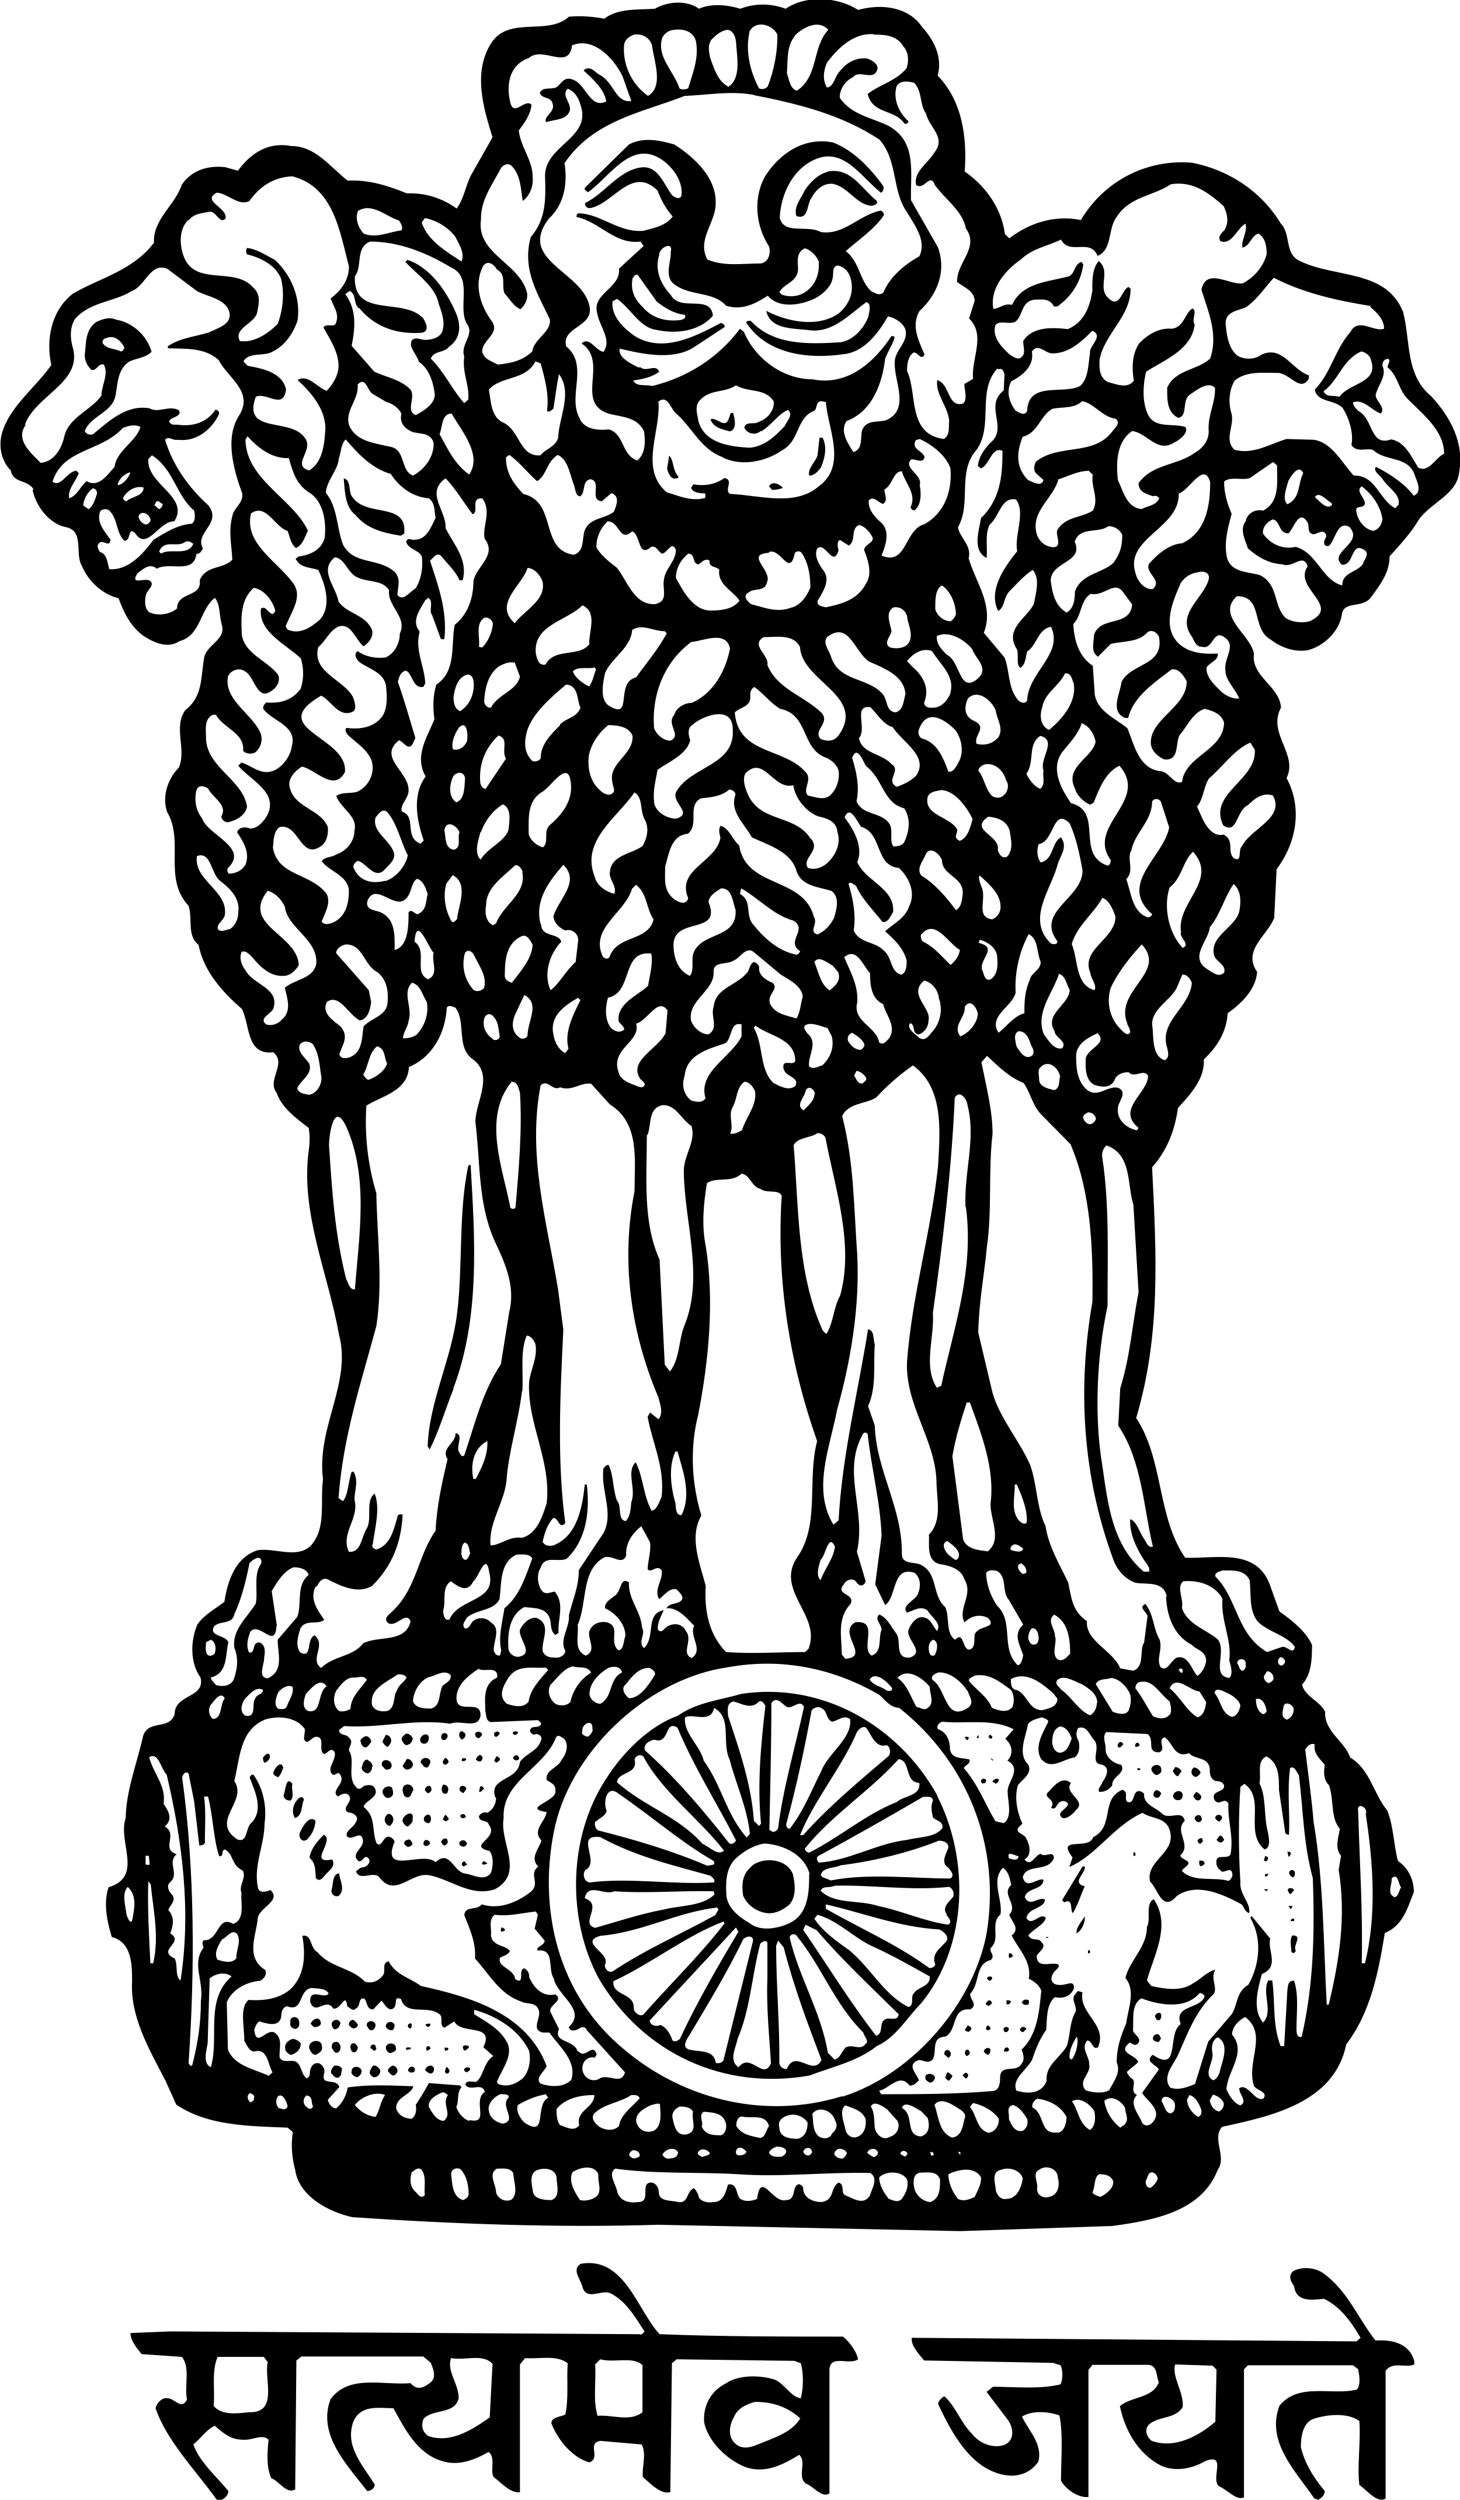 <?xml version="1.0" encoding="UTF-8"?>
<svg id="Layer_1" xmlns="http://www.w3.org/2000/svg" version="1.1" viewBox="0 0 36.7 62.81">
  <!-- Generator: Adobe Illustrator 29.1.0, SVG Export Plug-In . SVG Version: 2.1.0 Build 142)  -->
  <defs>
    <style>
      .st0 {
        fill-rule: evenodd;
      }
    </style>
  </defs>
  <path class="st0" d="M20.12,60.76c-.22.37-.69.5-1.07.66-.16.07-.38.13-.54,0-.22-.16-.19-.47-.06-.69.09-.22.31-.32.53-.38.45,0,.82.13,1.13.41M30.58,59.53l-.03,1.32c-.41.35-1.01.69-1.6.48-.13-.1-.19-.28-.07-.41.25-.22.66-.13.85-.44.03-.38-.28-.76-.19-1.07l.94.03.1.1ZM16.15,59.44v1.17c-.31.25-.75.06-1.13.09-.12-.41-.03-.88-.06-1.29l.13-.13c.34.1.85-.09,1.07.16ZM12.38,59.41l-.07,1.33c-.44.31-.98.66-1.54.47-.16-.1-.19-.28-.12-.44.25-.25.78-.1.88-.51,0-.37-.31-.69-.19-1.01.35.07.82-.13,1.05.16ZM6.73,59.35c-.1.41.28,1.29-.47,1.26-.28.03-.69.09-.89-.16.04-.41-.06-.85.1-1.23h1.16l.1.13ZM34.57,58.81c.41-.03.85.06.98.51v.09c-.22.1-.54-.09-.72.16v3.21c-.22.13-.47-.22-.66-.34-.06-.48.04-1.1,0-1.61-.31-.22-.81-.16-1.13-.06-.31.09-.34.5-.34.72.1.41.31.75.6,1.1,0,.09-.06.16-.16.22l-.1-.03c-.47-.69-1.22-1.42-.88-2.33.48-.6,1.33-.25,1.95-.41.1-.13.06-.35.03-.51l-.13-.1h-2.64l-.1.1v3.22c-.19.09-.41-.19-.63-.28-.22-.19.22-.85-.35-.63-.31.19-.78.28-1.13.1-.57-.31-.88-.88-1.01-1.48.28-.25.82-.19.98-.6-.07-.16-.03-.41-.25-.44h-1.42l-.1.13v3.19c-.25.03-.57-.19-.69-.41,0-.51.06-1.17-.04-1.64-.28-.1-.69-.13-.94.03.16.35.53.69.41,1.13-.16.25-.45.38-.76.35-.91-.1-1.42-1.07-1.76-1.8,0-.06.09-.16.16-.19.28.25.41.66.69.94.19.25.54.38.82.28.28-.12.22-.47.06-.66l-.51-.67.16-.13c.53,0,1.16.07,1.7-.06.06-.13.06-.35,0-.48l-.19-.06-3.24-.06c-.13-.16-.34-.38-.31-.57l11.18.09.1-.09c-.22-.38-.51-.79-.92-.98-.31.03-.7.09-.75-.32-.07-.09-.16-.24-.03-.37.22-.13.57-.1.78.06.6.44.85,1.11,1.29,1.67ZM16.6,58.65c1.51.06,3.05.06,4.59.06.19.16.34.38.38.57-.22.16-.69-.13-.72.25v3.12c-.19.13-.41-.19-.6-.25-.22-.19.04-.53-.16-.72-.41.25-.85.48-1.35.31-.48-.19-.95-.66-1.04-1.13-.03-.4.16-.78.54-.97.31-.22.85-.22,1.23-.1.25.1.41.44.66.47.07-.28.07-.63,0-.88l-.16-.06-2.96-.04-.12.1-.04,3.24c-.25.06-.5-.22-.69-.38-.03-.25.1-.57-.03-.82l-1.04-.09c-.35.06.03.44-.28.54-.44-.13-.79-.57-.95-.98,0-.16.22-.16.35-.22.09-.41.03-.88.06-1.29-.28-.22-.72-.1-1.07-.13l-.13.16v3.21c-.25.03-.48-.25-.66-.38-.1-.16.06-.5-.13-.63-.34.19-.75.37-1.19.22-.61-.19-.92-.81-1.2-1.32-.37,0-.82-.1-1.01.34-.22.63.25,1.1.54,1.58,0,.09-.1.16-.19.16-.51-.66-1.26-1.42-.92-2.31.47-.63,1.32-.34,2.01-.4.16.19.32.12.48,0,.19-.13.09-.35.03-.51l-.19-.16h-3.06l-.13.1-.03,3.24c-.22.13-.41-.22-.6-.28-.13-.28-.1-.66-.07-.97-.16-.16-.41.03-.66,0-.28,0-.48-.16-.69-.35-.22.1-.38.35-.54.47.16.45.57.79.88,1.17,0,.09-.06.16-.16.22h-.13c-.54-.75-1.26-1.48-1.54-2.3.03-.13.16-.28.31-.25.16,0,.35.31.48.03-.07-.34.09-.81-.13-1.07l-1.01-.07c-.13-.16-.28-.34-.28-.53l1.01-.04,11.78.07c.06.03.1-.03.13-.07-.22-.34-.47-.78-.88-.97-.25-.07-.6.22-.69-.19-.07-.19-.25-.41-.03-.54,1.1-.19,1.42,1.17,1.98,1.77Z"/>
  <path d="M7.18,51.53s.11.14.17.09c.13-.05.21-.14.21-.28-.05-.06-.13-.11-.21-.11-.13.05-.22.14-.17.3Z"/>
  <path d="M7.77,51.45c.02.08.09.21.19.17.08-.05.16-.09.13-.21,0-.19-.32-.16-.32.03Z"/>
  <path d="M8.45,51.58c.08,0,.11-.08.11-.13,0-.08-.05-.17-.14-.14-.08,0-.08.1-.08.14.02.05.08.13.11.13Z"/>
  <path d="M9,51.45s-.05-.13-.13-.11c-.1.03-.06.16-.02.21.09.06.14-.05.14-.09Z"/>
  <path d="M8.34,52.1s.08.14.17.1c.09-.05.06-.13.09-.22-.05-.08-.13-.08-.19-.08-.06.05-.11.13-.08.21Z"/>
  <path d="M18.89,46.9c-.24.19-.25.46-.21.73.1.24.35.41.6.44.22.02.4-.08.57-.22.17-.22.14-.49.08-.76-.16-.41-.78-.44-1.05-.19Z"/>
  <path d="M23.56,45.11c-1-1.79-2.93-2.85-4.92-2.55-.55.16-1.12.21-1.6.55-.71.25-1.39.92-1.82,1.61-.93,1.43-.98,3.48-.17,4.99,1.12,1.9,3.16,2.82,5.3,2.44.57-.22,1.2-.35,1.69-.74.48-.21.77-.73,1.12-1.08,1.17-1.44,1.22-3.61.39-5.22ZM23.76,48.81c-.16.17-.35.3-.25.55-.01.06-.13.13-.19.06-.82-.59-1.71-.97-2.56-1.46v-.11c.96.22,1.83.57,2.85.63.11.05.28.19.16.32ZM23.79,48.11c.05.08.16.17.05.25-.6-.08-1.17-.35-1.77-.47-.47-.16-1.08-.03-1.44-.38.05-.14.22-.06.35-.13,1-.02,1.91.13,2.88.03.1.05.13.16.1.25-.11.13-.29.27-.16.44ZM23.84,46.42c-.05.16-.21.38,0,.51.06.08.17.19.05.27-.95,0-2.07-.14-3.01.05-.08-.05-.19-.05-.25-.13.05-.22.35-.17.49-.25.87-.11,1.72-.32,2.48-.62.13,0,.24.05.24.17ZM23.45,45.25c-.06.13-.03.27,0,.41.06.09.27.09.24.27-.17.24-.57.22-.89.3-.77.09-1.45.52-2.21.57-.05-.03-.08-.11-.03-.16.9-.49,1.77-.98,2.64-1.49.09,0,.25-.03.25.09ZM23.11,44.81c.03.32-.38.3-.57.47-.77.3-1.44.89-2.2,1.27-.05,0-.1-.05-.11-.1.68-.85,1.63-1.44,2.36-2.25.32.05.13.57.52.6ZM20.34,47.09c0,.46-.02,1-.49,1.23-.3.14-.74.22-1.01,0-.28-.16-.54-.38-.58-.68-.02-.32-.02-.67.21-.92.22-.21.47-.35.74-.4.48.03,1,.27,1.14.76ZM21.77,43.41c.14.17.22.52.52.44.1.05.1.21.05.27-.74.63-1.52,1.28-2.15,1.99h-.08c.36-.89,1.06-1.71,1.44-2.61.05-.06.14-.14.22-.09ZM20.69,42.94c.11.1.08.25.22.32.16-.02.3-.19.46-.06.05.49-.55.84-.73,1.31-.24.47-.44,1-.79,1.44-.08,0-.1-.09-.08-.14.25-.92.46-1.9.63-2.83.06-.08.19-.13.29-.03ZM19.38,42.81c.13-.22.27,0,.4.08.16.05.33-.21.43,0-.22,1.01-.52,2.01-.65,3.04-.01.05-.08.1-.13.1l-.09-.05c.02-1.08.05-2.12.05-3.17ZM18.43,42.75c.21.05.46.22.65,0,.08-.03.13.06.16.11-.11.95-.21,1.96-.11,2.96l-.05.06-.13-.13c-.06-.9-.36-1.77-.65-2.64,0-.13-.05-.3.13-.36ZM17.94,42.91c.48.24.19.87.4,1.3.16.62.44,1.2.51,1.87l-.08.09c-.51-.57-.63-1.31-1.08-1.93-.09-.38-.52-.7-.47-1.09.21-.11.65.17.73-.24ZM16.44,43.71c.41.14.25-.51.59-.3.4.96.98,1.88,1.47,2.83-.03.08-.14.13-.19.05-.62-.79-1.33-1.63-2.1-2.31-.05-.16.13-.25.24-.27ZM15.95,44.21c.03-.1.14-.14.22-.08.47.89,1.42,1.58,2.03,2.37-.16.14-.35-.09-.54-.17-.62-.7-1.49-.95-2.15-1.55.02-.27.54-.19.44-.57ZM14.98,45.77c.1-.1.24-.14.27-.27-.1-.21,0-.68.3-.43.82.56,1.57,1.22,2.39,1.69.02.03.02.08,0,.09l-.16.03c-.89-.38-1.8-.65-2.75-.89-.08-.06-.1-.19-.05-.24ZM14.73,46.98c.36-.22-.3-.9.36-.82.89.49,1.84.71,2.77.97.05.05.14.11.08.17-1.04.06-2.12-.13-3.12,0-.14-.02-.19-.22-.1-.32ZM14.7,47.69c.08-.4.51-.05.74-.17.81.06,1.68-.02,2.5,0l.02.08c-.3.3-.84.27-1.28.38-.59.11-1.15.3-1.72.46-.4-.11.21-.57-.25-.74ZM15.2,49.38c.19-.3-.68-.57-.11-.74,1.06-.09,1.93-.6,2.94-.71l.03.05-.08.14c-.87.48-1.77.87-2.59,1.42-.09.02-.17-.03-.19-.16ZM15.93,50.46c.02-.4-.55-.3-.51-.68.95-.44,1.82-1.14,2.77-1.5l.02.05c-.58.76-1.36,1.52-2.04,2.29-.09.06-.24-.06-.24-.16ZM16.9,51.26c-.05-.16-.16-.33-.3-.38-.1.05-.25.02-.27-.11.7-.76,1.46-1.57,2.17-2.34l.06.11c-.52.87-1.04,1.77-1.47,2.69-.05.05-.14.09-.19.03ZM17.99,51.83c-.05-.55-1.12-.03-.65-.71.47-.79.95-1.58,1.34-2.39.08-.09.25-.11.25.03l-.74,2.99c-.03.1-.16.1-.21.08ZM18.56,51.94c-.25-.17-.06-.49-.02-.71.32-.74.36-1.6.57-2.39.05-.05.13-.11.18-.03v.92c-.03.68.05,1.46.09,2.11-.19.46-.52-.3-.82.11ZM19.78,51.99c-.09,0-.19-.06-.19-.16.01-1.03-.08-1.92-.08-2.94l.05-.13.14.17c.25.98.6,1.91.95,2.83-.22.43-.65-.29-.87.22ZM21.77,51.34c-.13.21-.35,0-.52.11-.09.09-.13.27-.27.3l-.17-.17c-.17-1.03-.73-1.9-.96-2.9,0-.06.1-.11.16-.06.65.79.95,1.71,1.69,2.45.03.11.13.19.08.27ZM22.21,50.77c-.11.11,0,.33-.19.38-.65-.84-1.22-1.77-1.83-2.66l.06-.13.28.14c.62.73,1.36,1.42,2.06,2.11-.03.22-.27.03-.38.16ZM22.95,50.11c-.05.08.03.27-.11.32-.6-.29-.95-.97-1.47-1.41-.3-.22-.68-.47-.9-.81l.08-.1c.55.16.95.62,1.44.82.47.22.92.47,1.38.73.02.27-.3.25-.41.44Z"/>
  <path d="M.82,12.32c.09.4.4.82.81.92.51.08.24.68.43.98.16.4.55.73.92.81.13.36.3.71.63.95.25.16.6.33.9.13.54-.14.51-.79.89-1.09.14.17.11.44.17.66.13.38-.35.51-.43.81-.1.48-.02,1-.48,1.35-.31.43.03.97-.16,1.44-.29.3-.43.73-.3,1.12.44.74-.11,1.66.54,2.36.11.33-.05.74.25.98.13.65.57,1.16,1.09,1.61.21.4.1,1.17.79,1.09.35.28-.17.7.08,1.01.13.38.47.63.81.89.03.17.03.37,0,.57-.21,1.58.49,3.09.76,4.62.33,1.22-.57,2.33-.4,3.64-.08.57.1,1.25-.33,1.69-.36.3-.87.03-1.31.09-.57.18-.76.78-.84,1.3-.22.17-.51.32-.68.57-.17.4-.19.95.08,1.33.13.52-.65.41-.65.92-.13.41-.65.13-.79.54-.16.71-.43,1.38-.44,2.07-.21.6.46,1.47-.43,1.74-.13.38-.05.82.08,1.25.51.13.51.71.51,1.11-.05.9.43,1.71.84,2.5l.27.6c.79.54,1.84.54,2.8.58l.13.11c-.05.35-.02.65.06.95.09.66.84,1.06,1.44,1.19,2.53.17,5.14.27,7.69.19l7.59.16,3.83-.13c1.01-.14,2.23-.35,2.64-1.41.24-.33-.16-.78.11-1.08,1.23-.27,2.82-.6,3.12-2.07.62-.82.81-1.82.97-2.8.46-.19.57-.63.73-1.03,0-.3-.13-.6-.4-.78-.11-.41-.11-.89-.27-1.27-.35-.43-.43-1.03-.93-1.33-.14-.41-.66-.66-.63-1.15-.13-.27-.51-.38-.58-.68.24-.27.25-.65.25-1-.16-.35-.51-.62-.82-.84l-.25-.7c-.36-.9-1.36-.62-2.12-.65-.71-1.04-.54-2.47-1.23-3.51.62-2.09.51-4.1.4-6.3.38-.43.57-.92.65-1.49.32-.35.68-.74.65-1.22.35-.33.57-.7.6-1.16.35-.25.71-.6.74-1.04-.38-.55.27-.92.43-1.36l.06-1.22c.51-.68.65-1.55.25-2.29.3-.6-.49-1.12-.14-1.77-.03-.54-.76-.78-.68-1.36-.09-.48-.96-.95-.43-1.44.68,0,.35.81.85,1.09.25.19.57.32.92.27.4-.09.81-.47.87-.9.05-.36.52-.14.73-.43.24-.32.47-.63.47-1.03.27-.3.54-.59.74-.93.32-.44.95-.62,1.01-1.19.13-.73-.22-1.38-.7-1.9-.66-.54-.52-1.39-.71-2.12-.43-1.08-1.72-.85-2.59-1.28-.4-.17-.22-.68-.49-.95-.51-.84-1.35-1.35-2.22-1.52-1.12-.1-2.21.44-2.8,1.44-.66-.14-1.31.08-1.8.46l-.11-.11c-.08-.62-.46-1.19-1.01-1.57.06-.84-.05-1.76-.68-2.41.13-.47-.1-.9-.39-1.22-.35-.52-1.04-.59-1.61-.43-.51-.33-1.31-.38-1.82-.03-.38-.14-.78-.14-1.14,0-.33-.1-.73-.14-1.04,0-.3-.22-.78-.19-1.11,0-.41.03-.92-.02-1.27.25-.27-.05-.59-.08-.89-.05-.54.49-1.5-.03-1.95.66-.47.73-.2,1.63.03,2.37l-.55.97c-.13.27-.17.57-.35.82-.35-.25-.77-.4-1.25-.38-.47-.19-.95-.35-1.49-.32-.46-.36-.81-.87-1.42-.87-.57-.11-1.01.17-1.34.62l-.32-.09c-.46-.05-.85.09-1.09.44-.17.52-.73.87-.7,1.46-.54.71-1.38.89-2.04,1.28-.55.43-.68,1.17-.54,1.79-.38.55-1.03,1.03-1.23,1.68-.11.35-.03.73.21.97.06.33.41.22.57.47ZM3.32,48.27c-.06.06-.11-.08-.14-.16-.02-.22-.13-.52.03-.7.24.22.17.55.11.85ZM34.98,47.2c.17-.17.17.16.24.22-.06.09-.06.22-.16.25-.22-.08-.05-.35-.08-.48ZM34.33,45.58c.19,1.22.28,2.56-.02,3.75h-.08c.03-1.25-.05-2.48-.09-3.81-.05-.27.27-.1.19.06ZM2.22,12.79s-.11-.08-.13-.09c.02-.17.1-.32.24-.43.08,0,.11.08.11.13-.05.14-.08.3-.22.4ZM2.18,12.09c-.17.13-.22.35-.44.43-.05-.22.17-.43.24-.63l-.06-.06c-.22,0-.4.44-.6.27.27-.84,1.22-.74,1.77-1.35.13-.05.32-.1.44-.02-.1.36-.6.59-.65,1-.17.19-.4.54-.7.36ZM3.17,12.6s-.06-.03-.08-.08c.08-.17.3-.33.52-.27,0,.22-.3.22-.44.35ZM3.78,13.04c.02.06-.05.13-.11.14-.1-.02-.16-.1-.19-.19.03-.17.25-.11.3.05ZM2.96,12.19c0-.14.21-.32.32-.32-.05.13-.17.3-.32.32ZM2.75,14.31c-.05-.14-.05-.4-.24-.44-.05-.08-.08-.16-.03-.21.1-.14.27.13.3-.1-.16-.21-.38-.47-.25-.73.08-.05.16-.05.22,0,.22.22.16.55.38.76.17,0,.08-.38.27-.19.3.46.6-.32.98-.3.4-.62-.71-.93-.65-1.57l.09-.09c.55.35.6,1,1.06,1.39.03.13.03.27-.06.33-.35.02-.66.22-.96.4-.28.38-.65.78-1.11.74ZM3.88,12.7l.05-.1c.08-.03.09.05.16.06,0,.05-.03.1-.08.13-.05,0-.08-.08-.13-.09ZM4.86,13.66c-.13.33-.59.1-.81.25l-.05-.05c.13-.33.47-.08.66-.25.08-.02.13,0,.19.05ZM4.95,19.83c.06-.13.22-.06.28-.02.11.24.51.41.33.71.02.08.1.17.21.13.19-.05.4-.17.44-.38-.1-.67-.98-.97-1.03-1.68,0-.24-.06-.52.17-.63h.08c.17.33.73.46.68.9.06.09.22.09.3.05.16-.13.22-.36.11-.55-.24-.46-.89-.79-.79-1.36.05-.14.27-.25.43-.13.25.13.3.79.69.47.13-.09.21-.27.13-.4-.28-.35-.82-.51-.9-.98-.02-.4-.05-.89.3-1.19.27.05.47.32.54.57,0,.03-.05.08-.06.09-.13-.02-.17-.22-.3-.14-.08.57.62.9,1,1.25.08.24.08.52,0,.76-.21.3-.52.38-.87.35-.05.05-.11.13-.05.19.24.29.82.4.7.89-.03.25-.21.51-.43.62-.33.16-.57-.11-.84-.19l-.08.08c.3.36,1,.66.74,1.22-.08.16-.25.36-.44.36-.11-.05-.28-.05-.33.09.16.25.33.51.21.82-.08.13-.22.21-.38.22-.06.03-.1-.09-.06-.14.54-.52-.51-.82-.65-1.25-.16-.19-.21-.49-.13-.74ZM8.01,14.34c.17.36.33.89.03,1.23-.24.21-.51.38-.81.25l-.05-.08c.13-.35.46-.76.17-1.11-.4-.54-1.22-.98-1.04-1.73.38-.27.6.35.92.44.06.16.08.33.21.43.17-.08.22-.27.3-.44-.4-.82-1.55-1.28-1.57-2.28l.05-.09c.27.3.62.57,1.04.55.09.3.17.66.52.87.35.22.43.74.38,1.14-.08.29-.36.43-.65.46l-.08.06c.13.24.36.21.57.28ZM10.33,10.84c.19.08.49,0,.57.29.01.35-.22.66-.52.82-.33-.13-.17-.68-.6-.73-.38-.09-.82-.13-1-.52-.13-.38.25-.65.21-1.04.22-.22.24.19.4.25l.32.19c.14.03.33.16.38.3-.05.21.06.35.25.44ZM9.83,11.92c.22.33.55.57.95.6.17.13.13.32.17.49-.11.22-.22.55-.52.55-.08.03-.17-.08-.22.05.05.22.41.21.4.44.02.25-.03.52-.16.73-.14.08-.32.35-.46.17.01-.22.09-.4-.06-.57-.4-.38-1.04-.17-1.31-.7-.16-.43-.13-.93-.43-1.3.03-.33.3-.55.33-.87.05-.14.05-.35.17-.47.3.35.66.74,1.14.87ZM5.78,23.35c-.11,0-.21.09-.3,0-.05-.13.14-.22.17-.35.1-.62-.79-.87-.7-1.49.36-.13.35.44.58.62.25.19.51.44.46.79,0,.17-.08.35-.22.43ZM7.07,25.64c-.11.1-.25.14-.38.1-.21-.17.17-.27.19-.43.13-.49-.52-.57-.71-.93-.1-.13-.16-.3-.1-.46.1-.05.19.05.27.13.22.27.47.49.79.47.16,0,.3-.13.38-.27-.03-.78-1.47-1-.78-1.87.17.05.33.19.43.4.06.54.84.82.79,1.44-.08.38-.54.38-.79.6.06.27.19.6-.1.82ZM7.77,27.51c-.13-.03-.25-.03-.3-.16.06-.19.41-.36.3-.63-.11-.16-.29-.28-.24-.46.08-.13.24-.1.33-.03.17.25.17.55.22.85,0,.21-.13.4-.32.43ZM8.08,23.17c.08-.22.25-.48.13-.71-.41-.54-1.22-.43-1.35-1.16.02-.14,0-.4.17-.52.49-.1.52.84,1.04.48.14-.1.19-.3.17-.48-.17-.44-.82-.48-.95-.97-.08-.22.11-.43.3-.55.35.08.81.65,1.08.14.09-.89-2.02-1.09-.6-1.92.25.11.43.55.78.41.14-.05.06-.28.02-.38-.24-.44-1.04-.62-.87-1.25.22-.17.41-.7.76-.48.16.13.24.35.38.46.16-.11.28-.29.19-.46-.19-.35-.6-.36-.82-.66-.06-.38-.51-.79-.09-1.12.27.05.31.4.57.51.27.13.62.05.79.32-.05.4.47.68.27,1.09,0,.25-.14.51-.36.6-.25.03-.51-.02-.7-.16-.11.08-.03.21.05.28.24.17.59.25.66.57.03.27.05.57-.09.79-.22.29-.57.33-.9.29-.06.05,0,.13.03.17.19.19.49.36.6.65.1.32-.08.65-.35.78-.17.06-.38,0-.54.11.13.33.55.51.46.87,0,.28-.21.52-.46.6-.11.08-.29.05-.36.17.17.25.65.35.68.73,0,.3-.06.57-.28.74-.1.08-.32.17-.4.05ZM10.77,24.61c-.4-.17,0-.7-.35-.95.05-.7.35.16.48.28-.06.22.14.54-.13.66ZM10.35,24.69c.22.05.27.32.38.49.05.3-.05.59-.25.81-.09.08-.25.1-.35.1,0-.14.13-.3.14-.44.11-.33-.17-.7.08-.95ZM10.49,22.97c-.06,0-.14-.14-.22-.05,0,.33,0,.86-.35.95,0-.35.03-.78-.36-.95-.13-.05-.3-.05-.33-.19-.02-.11.08-.27.21-.27.27,0,.6.4.82.05.09-.13.08-.33.22-.43.17.05.22.24.27.38-.05.19-.02.41-.25.51ZM9.68,22.13c-.3.08-.63.03-.78-.3-.05-.08.02-.17.1-.2.22.06.4.46.65.24.14-.16.35-.3.22-.52-.14-.29-.52-.47-.43-.81.08-.09.17-.25.3-.13.25.3.33.73.51,1.08-.05.27-.3.57-.57.65ZM8.21,25.18c.32-.24.55.33.84.46.21-.05.25-.27.28-.46l-.06-.3-.82-.93c0-.13.16-.21.25-.22.43,0,.44.52.79.7.24.19.28.49.25.79-.05.32-.4.35-.6.57-.05.3-.02.65-.36.78-.08.02-.21.05-.25-.08.08-.25.25-.44.03-.7-.17-.14-.48-.32-.35-.6ZM9.73,26.72c-.05.19-.29.35-.46.41-.06,0-.09-.06-.14-.13.14-.22.13-.54.35-.71.21.06.17.27.25.43ZM8.27,28.77c0-.21.11-1.14.43-.47.57,1.27.33,2.72.22,4.1-.14,0-.16-.16-.22-.27-.28-1.11-.35-2.15-.43-3.36ZM7.96,39.87c.05-.1.13-.24.27-.19.33.17.76.38,1.12.17.52-.51.74-1.12.77-1.79-.05-.03-.14,0-.13.06-.09.3-.17.7-.52.81-.08,0-.14-.08-.1-.13.06-.43.19-.9.05-1.27-.25.17-.05.65-.21.89-.13.21-.13.6-.44.57-.22-.46.27-.84.14-1.31,0-.22.11-.47-.02-.7h-.05c-.09.25-.08.57-.22.74l-.11-.08c.11-1.54.57-2.91.95-4.32.17-1.08.02-2.25,0-3.34-.21-.7-.3-1.44-.25-2.2.38-.24,1.04-.36,1.07-.97.6-.25.92-.87.95-1.49.05-.08.14-.03.22,0,.27.38.02.95.4,1.27.6.4.1,1.09.1,1.6.13,1.05.06,2.01.47,2.96.25.54.55,1.14.38,1.82l-.21,1.31c-.47.7-.65,1.5-.92,2.29-.08.06-.1-.05-.14-.1-.06-.16.13-.43-.08-.46.02.25-.38.38-.2.65-.14.6-.27,1.17-.3,1.8-.44.62-.47,1.41-1.04,1.98-.08.1-.32.22-.14.35.21.09.44-.32.55-.05-.13.55-.81.35-1.19.55-.27.35-.73.3-1.06.62-.3-.22.14-.57-.16-.82-.22.08-.05.6-.36.43-.14-.17-.05-.43,0-.6.13-.25.43-.08.6-.22-.17-.25-.38-.52-.21-.85ZM13.91,10.27c.05-.3.08-.57.14-.87.35.47,0,1.08-.02,1.6-.08.25-.32.27-.44.44-.55.05-.51-.66-.98-.84-.27-.16-.27-.52-.32-.81.3-.35.92-.22,1.17-.71l.13.05c.1.36.22.79.16,1.19.06.06.11-.02.16-.05ZM15.12,12.6l.25-.21c.22.08.13.3.06.47-.24.19-.62.14-.74.49-.06.21,0,.51-.27.59-.87-.13-.4-1.33-1.27-1.53-.25-.27-.44-.54-.43-.92l.08-.06c.25.17.47.46.7.66.24-.14.24-.49.52-.66.25.11.3.46.4.74.05.09.03.3.17.3.14-.13.03-.38.25-.43.3.05-.03.52.27.55ZM16.04,9.23c-.17-.09-.52-.25-.46-.47.54.13,1.31.3,1.84-.02l.79-.52c.03-.06-.05-.08-.08-.11-.63.33-1.46.78-2.18.33-.3-.21-.6-.52-.55-.87l.11-.06c.35.24.57.73,1,.78.49.11,1.09.03,1.41-.36-.06-.55-.82-.08-1.06-.52-.25-.27-.41-.62-.29-1-.02-.17.36-.38.29-.08.02.22-.16.57.05.78.4.35,1,.19,1.34.57.4.13.74-.05,1.05-.25.25.3.71.25,1.04.13.25-.08.55-.32.59-.57.03-.13-.02-.27.11-.32.19.02.32.19.35.36.08.33-.05.62-.3.84-.54.38-1.31.21-1.83-.06.11.49.7.43,1.11.49.57.06.98-.4,1.41-.71.14.05.06.27.05.36-.11.3-.38.6-.7.65-.82.05-1.69.08-2.26-.54-.06,0-.11,0-.11.05.52.79,1.55.92,2.44.79.52-.05.87-.52,1.12-.95.17.03.38.16.44.33.08.32-.27.52-.27.82-.02.49.4,1.19-.22,1.46-.22.06-.49-.02-.6.25-.05.21.03.47-.22.55-.13-.21-.35-.52-.17-.78.66-.25.9-.97.97-1.57.08-.21.21-.38.24-.55l-.08-.02c-.43.66-1.11,1.27-1.99,1.09-.74,0-1.44-.52-1.72-1.19l-.1-.08c-.55.74-1.34,1.23-2.21,1.44-.14-.05-.4.03-.47-.14.21-.03.47-.08.65-.22-.08-.21-.32.02-.47-.11ZM15.9,7c.03-.06.08-.13.14-.08l.47.66c.21.16.43.3.7.33.05.08-.02.1-.09.13-.4.05-.73-.05-.97-.33-.22-.21-.3-.44-.25-.71ZM20.23,6.24c.14.03.3.19.35.33.02.27-.05.55-.3.74-.17.14-.43.17-.63.09l-.06-.06c.11-.21.44-.25.47-.55,0-.22-.06-.44.17-.55ZM22.99,12.82c.17-.13.17-.41.13-.63.08-.27-.44-.43-.21-.65.13,0,.29.11.33-.05-.03-.17-.35-.19-.22-.43l.1-.03c.3.14.65.4.77.73.05.55-.13,1.12-.65,1.41-.51.13-.44,1.06-1.08.79.1-.25.22-.6,0-.82-.17-.14-.35-.35-.32-.57.13-.13.25.08.36.09.13-.09.03-.25.03-.36.21-.11.22-.46.44-.46.08.3.38.57.22.9,0,.02.03.08.08.08ZM25.94,8.83c.16-.22.33.05.51.05.41,0,.71-.27,1.01-.57.3.14-.1.38-.06.57-.05.27-.03.62-.25.82-.43.22-1.3-.13-1.33.62-.06.16-.22.03-.29,0-.17-.22-.24-.49-.11-.74.28-.14.58-.38.52-.74ZM25.72,10.97c.38-.1.43-.54.74-.7.25-.05.55,0,.74-.19.3.05.51.4.84.44.14.1,0,.22-.08.32-.47.63-1.35.3-1.92.76-.03.06-.08.19,0,.29l.19.17c-.05.19-.27.05-.39,0-.3-.3-.3-.68-.13-1.09ZM26.59,12.05c.25-.08.51-.22.78-.22l.1.1c-.06.3.17.6,0,.9-.3.19-.67.14-.89.48-.06.14.13.4-.08.44-.21,0-.38-.14-.44-.33-.16-.57.41-.89.54-1.36ZM27.02,13.6c.13-.38.6-.19.84-.38.16,0,.29.09.35.22,0,.3-.06.48-.22.7-.28.27-.82.27-.97.73,0,.19-.03.43-.21.52-.3-.17-.36-.51-.4-.81.03-.49.85-.44.6-.98ZM27.59,16.51l.33-.33c.32-.08.7-.03.93-.3.13-.08.29.05.29.17.1.68-.73.62-.95,1.09-.03.29-.3.73.09.9h.08c.13-.55.68-.9,1.09-1.22.17-.03.3.14.38.3.01.65-.95.95-.9,1.58.03.19.17.3.33.38.41.05.27-.43.4-.62.19-.22.32-.55.62-.65.21.05.43.13.49.35-.02.7-.97.82-1.06,1.49-.2.08-.32-.25-.52-.27-.57-.05-.68-.68-.85-1.08-.28-.24-.74-.41-.82-.84l-.05-.73c-.36-.24-.47-.65-.49-1.05.22-.22.17-.6.44-.76.33.08.6-.36.82-.03l.22.3c-.06.58-.79.27-.96.76,0,.17-.09.43.09.54ZM28.98,14.8c-.22.03-.4-.22-.44-.41-.27-.87,1.12-1.12,1.09-1.99.27-.08.63-.82.79-.29,0,.6-.1,1.25-.7,1.54-.33.02-.62.27-.84.52-.1.24.35.4.1.63ZM29.68,23.44c-.02.13.25.29.05.38-.36-.38-.49-1.04-.33-1.52.32-.25.32-.65.59-.9.65.73-.44,1.28-.3,2.04ZM27.41,24.47c.03.14.17.3.1.41-.49-.14-.4-.76-.57-1.16.13-.46.55-.76.77-1.16.17.05.27.3.33.47,0,.57-.89.82-.63,1.42ZM26.51,25.91c0,.16.33.25.19.43-.21.05-.35-.21-.46-.35-.22-.55.22-1.03.38-1.52.17.05.19.27.27.41-.03.38-.65.6-.38,1.03ZM26.64,27.07c-.02.11,0,.28-.14.32-.14-.03-.38-.08-.38-.27,0-.13-.05-.24.05-.32.21-.19.46.06.48.27ZM26.58,23.66c0,.08-.13.08-.18.03-.6-.6.02-1.34.18-1.95.05-.22.28-.44.09-.7-.25.13-.17.55-.51.63-.1-.13-.1-.33-.05-.46.4-.06.35-.95.78-.52.16.35.25.78.32,1.17.03.7-1.2,1.04-.63,1.79ZM27.92,21.62c0,.06-.03.13-.08.13-.82-.28-.08-1.36-.92-1.57-.25-.36-.52-.87-.22-1.28.19-.24.41-.46.49-.73.21.08.32.3.35.47-.08.4-.79.63-.52,1.17.05.17.19.32.38.41l.09-.05c.14-.35.3-.77.65-.93.77.89-.85,1.5-.22,2.37ZM26.77,16.92c.17-.02.17.16.22.25.08.47-.29.9-.62,1.17-.21-.09-.25-.35-.17-.57.05-.35.44-.55.57-.85ZM26.23,19.36c-.03.19.06.33-.08.46-.14-.05-.28-.22-.35-.38.22-.3.02-.74.35-.95.44.11-.03.57.08.87ZM25.86,23.47c.25.14.19.44.3.7,0,.21-.24.27-.27.44-.13.3-.14.52-.14.85-.25.06-.47.35-.65.49-.27-.43.35-.65.43-1.01-.03-.51.1-1.06.33-1.47ZM25.93,26.53c-.16.11-.3-.11-.38-.24-.02-.13-.09-.3.05-.38.22,0,.27.22.33.38.05.06.08.19,0,.24ZM24.6,23.69l.03-.08c.17.05.38.17.43.38.02.19.05.48-.16.62-.14.05-.17-.13-.19-.19-.17-.29.43-.6-.11-.73ZM24.66,22.25c-.03-.08-.08-.21-.03-.25.22.21.54.46.52.81,0,.11-.08.24-.21.29-.44-.06-.11-.54-.28-.84ZM25.3,21.53c-.13.05-.19-.09-.22-.17.08-.38-.74-.49-.24-.84.22.02.46.09.54.35.03.22.11.49-.08.67ZM25.25,19.96c-.08.1-.19.1-.3.05-.19-.17-.19-.44-.36-.65.02-.09.13-.16.21-.16.24-.02.44.19.49.41.08.1.05.25-.03.35ZM25.07,18.55c-.13.14-.32.19-.52.14-.09-.21.28-.4-.05-.57-.27-.11-.27-.35-.17-.57.25-.25.6.05.7.3.03.24.22.46.05.7ZM24.84,38.98c-.24-.03-.54-.05-.63-.3l-.27-2.09c.08-.47.22-.92.36-1.35h.08c.29.79.63,1.66.52,2.53-.02.38.3.9-.06,1.2ZM26.47,42.54l.11.14c0,.21-.22.25-.38.29-.35.01-.38-.43-.66-.51-.13-.02-.13-.17-.13-.27.39-.21.76.09,1.06.35ZM25.85,41.15c0-.08.02-.17.09-.24.13,0,.16.13.17.24,0,.06-.02.17-.11.17-.11.02-.14-.11-.16-.17ZM27.57,42.8c0,.11-.06.24-.17.3-.3-.13-.46-.46-.73-.65-.05-.08-.17-.13-.09-.24.17-.14.41.03.62.11.16.1.39.24.38.47ZM27.54,42.32c.08-.16.27-.11.4-.16.21.03.38.22.46.39.05.16.02.29-.03.43-.08.13-.27.08-.4.03l-.43-.7ZM26.94,43.68c-.05.13-.1.3-.24.35-.16.05-.25-.13-.25-.25,0-.14.02-.33.19-.4.16,0,.25.17.3.3ZM26.58,41.69c-.16-.14,0-.43-.06-.57,0-.21-.22-.4-.02-.55.36.19.4.63.4.98-.08.09-.19.22-.32.14ZM26.17,50.06c-.05.52-.1,1.06-.49,1.44.05.11.08.27,0,.35-.13.25-.52,0-.54.33,0,.11,0,.35-.19.36-.93.08-1.88.08-2.8.08l-.05-.09c.24-.03.51-.46.76-.13.09.02.17-.06.24-.13-.06-.17-.33-.4,0-.51.11,0,.24.11.35-.02.11-.21-.06-.55.32-.57.3-.16.14-.73.62-.68.21-.13-.02-.24,0-.4.25-.25.11-.74.51-.84.13-.11-.03-.19,0-.3.27-.25-.03-.6.25-.85.06-.38-.25-.84.06-1.17.16.11.17.29.21.43-.27.25.19.49-.05.75.05.16.29.35.06.52.17.35.51.65.43,1.09.13.05.3.19.32.33ZM23.41,54.16l-.03-.09s.11,0,.08.05c.03.05-.02.03-.05.05ZM21.1,53.99c.06,0,.16.03.19.11-.03.06-.08.17-.17.13-.05,0-.09-.03-.14-.08-.03-.08.06-.16.13-.16ZM20.91,53.62c-.06.13-.22.13-.33.06-.16-.14-.13-.36-.16-.57.17-.22.52-.06.57.17.08.11.03.25-.08.33ZM21.25,53.5c-.03-.17-.17-.47,0-.6.21.08.43.13.51.35.02.17-.03.38-.21.44-.13.06-.28-.05-.3-.19ZM21.17,52.67c-2.01.62-4.14.05-5.66-1.33-1.57-1.41-1.99-3.55-1.55-5.49.47-1.95,2.39-3.69,4.35-3.96,1.38-.25,2.69.05,3.8.7.14.13.28.32.49.32,1.74,1.38,2.56,3.5,2.2,5.67-.33,1.76-1.85,3.54-3.62,4.1ZM18.51,53.42c-.01-.09.03-.24.14-.24.24.06.59-.08.68.24-.08.11-.08.27-.22.3-.22-.05-.47-.08-.6-.3ZM18.76,54.07c-.03.09-.16.09-.22.08-.08-.05-.03-.16.02-.18.1-.03.16.05.21.1ZM19.54,53.94c.06,0,.16,0,.22.09.02.08-.06.13-.11.16-.11,0-.24.03-.32-.1.02-.08.13-.13.21-.16ZM19.59,53.46c-.05-.19.09-.28.27-.32.17-.03.35.05.44.19,0,.19-.05.35-.24.41-.21,0-.47-.03-.47-.29ZM20.42,54.07s-.05.09-.1.09-.09-.02-.13-.09c.03-.13.21-.14.22,0ZM17.64,53.42c.05-.09-.09-.27.05-.36.22.02.47.02.55.27.05.14-.03.35-.17.32-.17,0-.35-.02-.43-.22ZM17.84,54.1c0,.06-.11.06-.19.1-.02-.03-.1-.03-.11-.1.05-.16.27-.08.3,0ZM16.9,53.18c0-.13.09-.21.19-.25.13,0,.28.02.33.13-.05.22.14.49-.16.57-.29.05-.32-.28-.36-.44ZM17.04,54.1c-.02.13-.14.13-.25.14-.05,0-.11-.05-.14-.1.08-.16.33-.21.4-.05ZM15.99,53.29c0-.22.22-.32.38-.4.06,0,.14-.06.22-.02,0,.17.08.54-.16.67-.22.08-.41-.05-.44-.25ZM16.07,54.19c-.08.03-.14.08-.22,0-.08-.05,0-.13.05-.16.09-.02.22.06.17.16ZM14.52,51.55c-.09-.32-.62-.21-.47-.57l-.22-.44c-.02-.18.35-.27.13-.43-.32.08-.55-.17-.66-.44.01-.08-.03-.16-.11-.21-.19,0,.03.43-.24.27-.03-.27-.46-.3-.38-.54.08-.05.17-.05.25-.16-.1-.17-.44-.11-.48-.4.03-.14-.08-.4.1-.52.35.05.7-.05,1.03-.08l.05.08-.08.35.25.3c0,.13-.25.16-.17.25.44-.05.24.47.4.7.08.43.84.79.38,1.22.02.13.17.09.24.05.06-.05.17-.08.21.03l.96,1.06c-.1.35-.44,0-.66.17-.17.08-.35-.02-.4-.19-.05-.16.06-.4.3-.35l.05-.08c-.11-.32-.28.14-.46-.08ZM12.47,45.17c0,.16-.08.3-.22.38-.08-.03-.16,0-.21.08,0,.17.21.08.25.22.27.35-.57.52.02.66.11.16.08.41.03.55-.16.22-.43.05-.62.02-.33-.02-.4-.63-.77-.29-.33-.3-1.39.36-1.03-.52-.05-.11-.17-.16-.24-.08-.06.05-.11.22-.21.13-.14-.32,0-.66-.33-.92.03-.16.41-.24.28-.47-.05-.11-.21-.08-.28-.05-.05.05-.11.09-.16.05-.29-.25-.03-.68-.21-.95,0-.09.13-.22,0-.32-.08-.11-.22-.03-.25-.19l.13-.1c.9.06,1.77-.19,2.67-.06.27-.11.7.16.76-.21,0-.4-.52-.05-.6-.36-.05-.38.28-.63.55-.81.14.1.49-.1.47.22-.38.16-.3.58-.3.85.03.09,0,.22.13.27l1.19-.05s.13.08.06.13c-.08.08-.21,0-.25.11-.03.06.05.11.09.13.08-.06.25.03.17.16-.08.25-.36.3-.52.52-.05.49-.79.38-.62.89ZM8.48,42.45c.09-.13.21-.28.38-.3.13.02.28-.08.36.06-.17.24-.4.43-.41.73-.08.05-.21.08-.29.05-.17-.14-.14-.4-.05-.54ZM9.35,42.8c-.05-.38.4-.55.65-.73.08,0,.17,0,.22.08-.05.11-.19.17-.24.32-.11.17-.03.43-.24.52-.17.03-.36-.01-.4-.19ZM11.9,39.73c.13-.08.32-.78.4-.21.19.73-.78.63-1,1.17-.13.06-.16-.14-.16-.22.08-.25-.05-.57.19-.74.16.11.41.33.57,0ZM11.6,39.03c0-.09,0-.22.08-.27.11.02.11.17.14.27-.03.05-.03.1-.1.16-.08.02-.11-.08-.13-.16ZM12.25,36.21c.02.33-.13.65-.29.95h-.06c-.08-.35,0-.78.35-.95ZM12.72,19.06l-.51.76c-.09,0-.14-.11-.14-.19-.03-.46.14-.85.46-1.15.28.09.06.36.19.59ZM12.34,17.78c-.09.02-.17-.08-.17-.16.02-.32.09-.66.36-.87.14-.08.28-.13.41-.1l.13.35c-.08.36-.54.43-.73.78ZM19.13,10.84c.25-.14.43-.44.68-.54.14.13-.03.27-.08.4-.25.27-.52.52-.89.55-.51-.03-1.11-.11-1.28-.65-.02-.17-.13-.41.06-.57.24-.25.62-.16.88-.35.3.19.74.06.95.41.02.22-.16.44-.38.51-.1.08-.32-.03-.36.14.06.16.28.21.41.09ZM18.16,11.49c.47.24,1.09.11,1.49-.17.47-.25.35-.82.82-1,.08-.06.03-.22.16-.24l.13.02c.05.68.54,1.6-.18,2.12-.6.52-1.5.22-2.23.19-.16-.1.11-.35-.14-.4-.22.16-.49.21-.78.16l-.06.09c.06.13.22.13.36.14v.11c-.35.1-.66-.05-.97-.14-.7-.59-.14-1.54-.21-2.28.25-.19.3.21.48.33.38.35.6.87,1.12,1.06ZM21.12,13.57l.22.14c.19-.14.03-.41.25-.52.16.03.3.21.35.33,0,.14-.19.14-.22.3.09.22.22.59.05.84-.22.43-.65.52-1.01.6-.11-.03-.22-.03-.21-.16.14-.24.35-.54.13-.79-.1-.14-.22-.35-.14-.52.19-.22.41.51.54.03-.03-.08-.05-.25.05-.25ZM22.46,15.26c.21-.03.35.13.35.3.05.19.17.49-.02.65-.11.09-.28.09-.41.06-.19-.1,0-.27.03-.41-.03-.19-.17-.47.05-.6ZM24.28,30.33c.21,1.58-.3,3.02-.62,4.49l-.11.05c-.35-.54-.06-1.23-.1-1.88.25-1.79.47-3.59.55-5.41.13-.22.32.06.32.19.22.84-.09,1.66-.05,2.56ZM24.25,40.76c.16-.16.38-.21.58-.11.05.05.1.11.06.17-.11.09-.32.08-.39.25-.02.13.03.33-.13.38-.19,0-.13-.48-.36-.25-.25-.16-.13-.57-.25-.82-.35-.3-.16-.87-.65-1.08-.17-.05-.43-.01-.44-.24.02-1.17-.65-2.12-.68-3.24l-.17-.49c.22-.46.13-1.08.17-1.55-.05-.13,0-.35-.17-.38-.25,1.58-.65,3.15-.74,4.8l-.13.11c-.54-.89-.09-1.93.09-2.88.35-1.25.57-2.59.51-3.88-.09-1.25-.08-2.33-.38-3.51.16-.33.59-.3.85-.46.27-.29.58-.57.93-.81.78.57.68,1.63.63,2.53-.18,1.69-.65,3.21-.78,4.91-.05,1.08.7,1.95.74,2.99,0,.46.16,1-.19,1.36.02.22-.08.65.27.74.25.03.55.13.62.38.24.38-.17.73,0,1.08ZM25.33,44.24c.38.22-.03.54,0,.79,0,.22.13.63-.1.78l-.21-.05c-.27-.46-.44-.93-.79-1.33.02-.09.17-.09.14-.22-.17-.05-.44,0-.49-.25,0-.22-.08-.44-.3-.51-.05-.08.02-.16.1-.19.6.06,1.26-.09,1.8.19l-.21.24c.17.14.22.38.05.55ZM22.1,40.57c-.13.11.06.24.06.38-.09.21.03.55-.25.65-.3-.19.21-.9-.41-.84-.47.27.4.87-.25.92l-.09-.11c0-.44-.13-.89.22-1.27.13-.27-.4-.22-.17-.49.05-.11.22-.17.3-.08.06.11.19.17.25,0l-.22-.74c.24-1.04-.38-1.98.14-2.94.02-.05.08-.08.13-.02.09.84.32,1.71.35,2.56l-.16,1.22.25.52c.3-.21.17-1,.74-.81.16.13.16.35.08.54-.08.16-.43.29-.27.46.16-.05.35-.19.52-.05.09.17.35.3.24.51-.1-.08-.14-.28-.3-.33-.19-.08-.35.13-.41.27-.13.25.44.58.02.73-.41.03-.19-.44-.35-.62-.13-.17-.22-.38-.41-.46ZM22.42,42.42c.03.09-.13.08-.17.03-.13-.08-.3-.11-.39-.25.14-.22.44.05.57.22ZM23.37,42.39c0,.16.13.41-.05.52-.08.08-.17,0-.28-.02-.14-.22-.22-.55-.48-.73.24-.27.63,0,.81.22ZM23.37,41.55c-.05-.13-.03-.3.09-.35.14.05.1.25.05.36-.01.06-.13.06-.14-.02ZM23.6,42.02c.3,0,.55.22.73.48.03.11.16.27.03.39-.6.43-.57-.47-.92-.68-.06-.11.09-.17.16-.19ZM25.45,42.89c-.13.17-.38.08-.52.02-.1-.27-.38-.44-.57-.67-.03-.08.1-.1.14-.14.38-.06.63.16.9.35.1.11.1.32.05.44ZM20.33,41.42l-.09.09c-.7,0-1.33.05-1.99,0-.43-.44-.55-1.04-.51-1.66-.14-.55-.43-1.22-.11-1.77-.25-.82-.29-1.71-.08-2.53.27-1.38.41-2.88.19-4.24-.11-.54-.05-1.09.03-1.58.24-.17.62,0,.87-.24.22.03.25.33.47.38.18.13.44,0,.54.17-.14,2.17.21,4.24.89,6.17-.25.95.06,2.04-.46,2.86-.66.87.57,1.49.25,2.34ZM17.24,40.98c-.1-.21-.35-.21-.51-.08-.05.05-.11.14-.19.05-.03-.17.09-.35.14-.49-.47.09-.19.66-.49.95-.17-.14.05-.36-.05-.51-.03-.43-.35-.7-.33-1.14-.24-.16-.17.24-.38.35-.06.06-.24.14-.22.3.25.11.52.4.51.7-.05.11-.03.32-.17.36-.27-.22.08-.6-.3-.71-.21-.03-.38.06-.44.24-.03.21.19.47-.08.6-.33-.13-.17-.52-.21-.77.25-.57.08-1.35.65-1.69.21-.1.46.21.57-.05-.02-.32.16-.57.38-.74l.22.4c.03.25-.06.48-.06.68.1.11.22-.13.35.02.05.25-.21.49-.06.73.13-.1.25-.28.43-.25.08.08.25.22.08.32-.1.06-.25.03-.33.16.29-.03.51.25.7.44-.14.25.25.6-.06.81-.28-.11.02-.43-.13-.65ZM16.44,42.12c-.14.22-.35.55-.63.55-.11-.08-.21-.25-.08-.35.14-.17.32-.43.6-.41.06.03.19.11.11.21ZM14.82,42.59c-.02-.3.25-.55.47-.68.13-.05.3-.05.35.11-.35.17-.22.62-.55.79-.11,0-.24-.09-.27-.22ZM14.9,43.45c0,.06-.05.14-.13.19-.08-.03-.17-.05-.13-.16-.02-.16.28-.32.25-.03ZM16.12,27.13s.08.08.09.1c-.02.16-.19.06-.27.03-.14-.05-.36-.14-.39-.32-.22-.59.57-.76.44-1.22.3-.08.55-.68.79-.33l-.05.57c-.19.4-.97.7-.62,1.17ZM15.44,22.46c-.22-.06-.44-.21-.49-.43-.36-.9.55-1.47,1-2.12.22.14.13.44.25.67.14.24.05.51-.05.68-.3.21-.78.22-.82.65-.03.19.19.36.11.55ZM15.9,22.32l.09-.09c.29.24.25.6.44.87-.14.57-.92.38-1.11.95-.05.05-.08.05-.16,0-.36-.73.57-1.12.73-1.73ZM17.42,18.2c.24-.21,1.01-.51,1,.14.05.9-1.04.9-1.42,1.55-.14.28.44.54,0,.68-.22,0-.48-.14-.55-.36-.05-.32.03-.59.08-.87.3-.21.73-.38.82-.74-.05-.13-.08-.33.08-.4ZM19.33,13.87c.3-.11.52.66.65.02.05-.05.13-.05.17,0,.17.25.22.57.22.87-.08.21-.25.46-.49.51-.35.13-.65,0-1-.09-.08-.06-.24-.21-.05-.3.11-.11.4,0,.45-.25.14-.3-.57-.7.05-.74ZM21.89,17.78c.17.17.32.43.55.49.24.38.92.73.59,1.22-.14.14-.32.22-.49.28-.3-.16.13-.41-.13-.57-.25-.28-.73-.25-.82-.65.22-.25-.17-.85.3-.78ZM23.24,24.64c.21.05.35.27.36.44.11.3.03.65-.19.87-.08.11-.17.21-.3.13-.1-.1-.3-.21-.25-.35l.03-.02c.13.05.02.27.21.28.14-.05.24-.19.24-.35.08-.32-.54-.66-.1-1.01ZM21.77,19.25c.43.32.43.93.96,1.06.17.27.13.57,0,.85-.06.1-.17.1-.27.11-.13-.16.03-.44-.14-.62-.22-.25-.65-.17-.79-.52.08-.35,0-.74-.11-1.09.13-.33.27.08.35.21ZM21.67,20.78c.52.19.32.97.93,1.03.25.24.43.62.25.97-.1.3-.4.43-.6.62.24.21.46.43.54.73,0,.13,0,.3-.13.36-.29-.06-.22-.44-.46-.62-.22-.22-.6-.17-.74-.49.06-.41-.02-.81-.13-1.17.05-.08.13.02.19.05.14.32.44.62.66.9.13.05.22-.16.27-.25.05-.59-.71-.78-.9-1.25.16-.38-.09-.82-.32-1.12.14-.35.32.13.43.25ZM21.53,26.91c.08,0,.19.08.24.17.03.08-.05.09-.08.14-.13.03-.16-.11-.22-.19l.06-.13ZM21.32,26.16c-.03-.08,0-.17.1-.21.13.08.25.16.3.27.03.08-.03.11-.08.16-.14,0-.25-.1-.32-.22ZM21.55,25.17c.02-.43-.17-.74-.33-1.12.32-.27.47.22.65.4,0,.29.03.65.33.78.06.27.36.57.14.87-.08.08-.14.17-.24.09-.08-.41-.68-.52-.55-1.01ZM21.07,18.49c-.13.16-.3.13-.44.08-.21-.22.25-.4.02-.66-.44-.43-1.11-.59-1.36-1.2.05-.25-.43-.49-.1-.7.32,0,.76-.09.92.25.05.87,1.69,1.23.96,2.23ZM17.73,27.6c-.09.13-.24.08-.36.05-.17-.14-.25-.36-.16-.62.05-.55.63-.68,1.03-.82.17-.14.11-.55.4-.47v.3c-.25.52-1.12.9-.9,1.57ZM17.81,22.68c0-.17.19-.28.32-.36.28,0,.28.33.36.54.05.74-.85.54-1.06,1.09-.06.17.03.44-.09.57-.32-.14-.41-.49-.41-.79.02-.7,1.2-.24.89-1.04ZM18.41,27.83c.13-.22.09-.49.3-.65.13,0,.22.13.27.24.05.36-.22.63-.33.98-.1.05-.19.11-.3.08.11-.17-.05-.44.06-.65ZM18.94,25.83l.05-.06c.35.27,1,.32,1,.89-.05.13-.3-.05-.3.14,0,.27.43.24.3.49-.17.13-.39,0-.55-.08-.36-.35-.24-.95-.49-1.38ZM19.35,25.18c-.06-.19.25-.35.06-.49-.13-.05-.33-.17-.33-.35.03-.08-.08-.16-.13-.17-.11.05-.11.21-.17.27-.27.33-.79.38-.84.85-.09.24.14.54-.13.7-.19,0-.38-.17-.44-.35-.08-.51.57-.73.57-1.2-.03-.3.32-.19.49-.3.18-.06.33-.41.55-.19l.65.54c.21.13.52.28.55.55-.06.19-.06.4-.16.55-.25-.08-.57-.11-.68-.41ZM20.11,23.88c0,.06-.03.08-.08.11-.43-.08-.79-.38-1.08-.74-.24-.25-.02-.6-.35-.79l.03-.14c.44.25.82.68,1.31.81.38.22-.19.52.16.76ZM20.25,27.41c.08-.19.28.02.22.11-.02.16-.17.27-.27.38-.22-.13.03-.33.05-.49ZM20.34,26.8c-.05-.27.25-.59-.05-.84-.05-.08-.1-.13-.06-.19.14-.11.4.02.57.06l.11.21c.06.27-.02.52-.24.73-.1.02-.21.11-.33.03ZM20.85,24.88c-.22-.14-.27-.44-.38-.71.11-.17.33.02.47.1l.13.16c.08.22-.09.35-.22.46ZM20.38,21.08c-.4-.65-1.31-.38-1.61-1.19-.05-.13-.11-.33-.03-.46.46-.47.7.43,1.2.3.05.32.3.65.62.78.21.05.47.11.49.4.08.22,0,.47-.14.65-.14.19-.36.32-.6.25-.17-.25.33-.43.08-.73ZM18.86,17.55c0-.11-.02-.21.1-.29.24.17.4.4.65.55.73.14.52,1.01,1.16,1.23.14.06.28.19.31.33.03.22-.05.47-.22.62-.16.13-.38.03-.55,0-.14-.14.08-.35-.02-.54-.51-.68-1.74-.46-1.82-1.55.13-.13.38-.14.39-.36ZM18.49,19.96c-.16.43.22.73.41,1.08.4.19.98.35,1.12.84.13.4.57.4.89.51.21.17.11.48.06.66-.08.17-.22.35-.43.43-.22-.08.03-.27-.08-.44-.27-1.03-1.71-.71-1.88-1.8-.17-.14-.25-.44-.47-.49-.05.08-.03.19,0,.3-.11.62-1.12.79-.81,1.52-.06.19-.24.1-.36.02-.27-.22-.22-.49-.22-.82.1-.32.14-.78.57-.82.3-.24-.03-.71.33-.89.27-.03.51-.05.71-.22.08,0,.16.05.16.14ZM15.28,25.07c.65-.13.32-1.2,1.09-1.11.05.22-.03.52-.08.81-.25.24-.79.44-.74.89.05.08.14.13.14.21-.11.09-.22.05-.32-.03-.17-.19-.16-.52-.09-.76ZM16.28,28.51c.1-.28.01-.65.36-.74.35-.03.48.36.74.52.13.4-.22.76-.19,1.19.02,1.25.52,2.64,0,3.86-.13.36-.11.82-.35,1.12l-.13-.17-.13-2.64c-.43-.95-.32-2.07-.32-3.13ZM17.12,38.07c-.13,0-.13-.17-.14-.29-.11-.39-.19-.92,0-1.31h.05c.14.49.36,1.09.1,1.6ZM19.95,28.77c.13-.21.43-.17.6-.3.13,0,.21.09.21.17.24,1.25.71,2.64.36,3.91-.17.3-.17.7-.35.97l-.09-.09c-.65-1.44-.6-3.09-.73-4.65ZM20.63,39.19c.13-.11.19-.68.36-.33-.05.33-.27.57-.36.84-.13-.1-.05-.36,0-.51ZM24.08,39.16c-.06.09-.14-.03-.22-.08-.1-.08-.22-.3-.05-.36.13.09.38.27.27.44ZM23.9,24.25c-.19-.17-.41-.46-.7-.59-.05-.05-.06-.13-.05-.17.35-.44.68.21.98.38-.03.16-.11.27-.24.38ZM24.03,22.87c-.22-.3-.52-.66-.87-.87-.13-.17.03-.35.09-.49.11-.3.38-.05.43.11,0,.38.55.41.52.84-.02.14-.02.32-.17.41ZM24.11,21.12c-.16-.08-.03-.19-.05-.28-.17-.32-.85-.35-.74-.82.06-.14.22-.14.35-.17.35.03.63.43.78.73-.06.19-.11.47-.33.55ZM24.08,19.2c-.06.05-.1.21-.24.19-.13-.35-.28-.74-.68-.84-.13-.11-.06-.25,0-.35.22-.38.63-.08.85.14.17.22.24.6.06.85ZM23.9,17.4c-.06.17-.24.4-.46.38-.11.02-.21-.03-.21-.13.14-.33,0-.65-.3-.9l-.13-.14c.13-.17.38-.35.63-.25.19.32.58.62.46,1.04ZM22.76,17.44c-.05.17-.05.41-.25.46-.25-.03-.19-.3-.32-.46-.39-.44-1.12-.3-1.31-.97-.06-.16-.21-.33-.08-.47.54-.4.67.36,1.04.62.36.16.89.35.92.82ZM17.29,13.91c.21,0,.09.25.27.27.08-.05.17-.17.28-.09-.03.17.16.14.24.22-.05.38.33.52.51.78-.16.22-.46.25-.73.25-.44,0-.7-.51-.87-.82,0-.25.13-.46.3-.6ZM17.39,16.13c.3-.03.87-.3.96.17-.11.55-.41,1.12-.96,1.36-.19,0-.4.13-.44.3-.22.24.21.52-.1.65-.16,0-.35-.14-.41-.32-.06-.82.24-1.65.95-2.17ZM15.99,17.02c-.55.13-.05,1.12-.7.7-.22-.16-.13-.59-.08-.81.16-.38.65-.63.68-1.08.25-.17.52.03.82.03l.05.05c-.21.4-.52.76-.77,1.11ZM15.3,18.22c.25,0,.52.05.6.27.03.47-.6.68-.51,1.14,0,.11.08.21.03.28-.08.1-.22.05-.3-.02-.3-.24-.35-.59-.32-.9.06-.3.24-.57.49-.77ZM14.81,17.25c-.16-.08-.35-.21-.41-.38.13-.14.38-.05.55-.1l.03.05c-.05.14-.08.3-.17.43ZM14.29,26.35l-.08.11c-.17-.08-.27-.28-.3-.47-.1-.48.3-.73.62-.92l.06.06c-.19.38-.41.81-.3,1.22ZM13.59,23.22c-.16-.6.22-1.09.57-1.49.44.43-.13.87-.25,1.3.03.17.14.28.3.35.19-.06.35.11.32.28l-.06.51c-.25.22-.41.55-.63.71-.19-.41-.02-.92.27-1.22-.09-.24-.49-.09-.51-.44ZM12.94,25.51l.24-.51c.41.22.08.65.08,1.03-.05.08-.14.08-.19.05-.21-.14-.21-.36-.13-.57ZM12.86,24.69c-.11-.03-.19-.1-.17-.21,0-.4.05-.79.43-.96.14-.05.22.13.27.22-.03.38-.32.68-.52.95ZM13.29,20.97c0-.4-.05-.85.35-1.08.22-.13.65-.84.71-.21.05.44-.22.79-.54,1.06-.16.17,0,.41-.16.55-.14-.03-.32-.17-.36-.33ZM14.08,18.22c-.25.25-.49.49-.49.84-.06.08-.16.08-.21.06-.21-.21-.21-.47-.13-.76.14-.44.6-.84.98-1.16.32.02.27.4.36.58-.08.25-.35.25-.52.43ZM14.82,16.18c-.27.35-.87.08-1.11.52-.19.03-.21-.17-.24-.27-.08-.73.77-.82,1.17-1.22.38.17.17.62.17.96ZM12.94,15.66c-.55-.49.19-.95.32-1.39.17,0,.33.19.38.35.09.47-.48.73-.7,1.04ZM13.13,21.92c.11.54-.49.82-.66,1.28l-.08.05c-.17-.09-.21-.3-.17-.51,0-.44.43-.71.73-1,.1-.02.17.11.19.17ZM12.42,25.56c.11.13.11.3.14.48,0,.09-.14.13-.19.05-.19-.13-.25-.35-.19-.52.06-.13.19-.1.24,0ZM12.86,27.18c.16,0,.17.17.21.27.06.95-.03,1.93-.11,2.88-.02.06-.09.05-.13.02-.19-1-.71-2.26.03-3.17ZM13.13,34.95c.03-.47-.06-1,.11-1.39.11,0,.19.13.22.22.06.33-.13.65-.16.95-.05,1.04.57,1.99.44,3.05-.11.33-.24.76-.62.86-.32-.05-.54.19-.79.19-.05-.57.33-1.04.4-1.61.05-.74.3-1.49.39-2.26ZM12.56,40.15c.05-.38,0-.9.43-1.09.14,0,.32-.03.39.1-.17.44-.3.92-.7,1.25-.05.35-.16.71-.08,1.06-.02.03,0,.1-.05.13-.09,0-.13-.09-.14-.14,0-.25.19-.55-.08-.7-.09-.11-.27-.13-.39-.06-.13.06-.11.22-.25.22-.1-.09,0-.19.05-.28.25-.21.68-.16.82-.47ZM11.33,42.1c.02.19-.24.19-.24.36-.06.14-.02.4-.25.47-.16,0-.4,0-.46-.19.02-.25.17-.51.4-.6.17-.03.39-.21.55-.05ZM13.29,42.75c-.13.19-.4.11-.55.06-.25-.21-.06-.49.05-.67.24-.33.6-.21.93-.24l.06.06c-.19.22-.44.47-.49.78ZM13.64,41.47c-.03-.27.24-.66-.16-.82-.19-.02-.35.17-.41.3-.05.22.39.62-.05.68-.13,0-.24-.11-.24-.22-.03-.41.05-.85.4-1.03.25.03.57,0,.65.32.03.13,0,.28.13.38l.08-.05c-.03-.33.17-.74-.1-1.04-.11.02-.21.08-.3,0-.13-.14-.16-.43-.05-.6.1-.32.41-.13.65-.22.51-.48.59-1.22.51-1.87h-.05c-.06.57-.19,1.3-.79,1.53-.13.03-.22,0-.27-.09.05-.22.11-.43.27-.6.14,0,.14.3.3.13-.21-1.54-.13-3.21-.05-4.86l-.13-1c-.28-1.71-.78-3.37-.44-5.14.19-.17.29.16.49.05.3.11.51-.13.78-.09l.47.52c.76.47.62,1.39.62,2.18-.35,1.77-.09,3.56.6,5.18.05.19.13.41,0,.55l-.21-.17-.06.11c.11.63.44,1.28.35,2.01-.06.13-.11.32-.25.35-.21-.38-.21-.85-.4-1.22-.25.24.02.67-.11,1-.02.18-.02.35-.14.48-.22-.03-.09-.38-.22-.51-.11-.3-.08-.62-.21-.9-.08-.01-.09.06-.13.08-.08.55.27,1.12,0,1.63l-.62.93c0,.43-.17.79-.25,1.14.03.3-.25.6-.09.89,0,.09-.11.17-.21.17-.14,0-.29,0-.36-.16ZM13.83,42.34c.17-.17.35-.43.57-.47.16.05.38-.02.46.16-.25.14-.46.43-.52.73-.09.11-.28.11-.38.05-.14-.11-.21-.3-.13-.46ZM22.29,52.99l.27.3c.08.17-.02.35-.19.4-.17.11-.35-.06-.38-.22-.02-.17,0-.39-.1-.54.08-.17.3,0,.4.06ZM25.36,46.69s-.03-.1.02-.11c.08,0,.16.05.22.06,0,.13-.17.08-.24.05ZM25.72,39.55c-.08-.03-.22-.22-.05-.27.08.05.14.13.13.24l-.08.03ZM25.6,38.19c-.19-.25-.09-.59-.09-.89h.05c.13.3.27.63.25.95-.05.08-.16,0-.21-.06ZM25.72,38.9c-.02.13-.19.08-.3.05-.02,0-.02-.05-.02-.06.08-.16.22-.06.32.02ZM25.72,40.82c-.27.25-.08.51,0,.77-.02.1-.05.25-.14.25-.44-.43-.08-1.09-.52-1.5-.16-.24-.27-.54-.27-.82.06-.09.19-.06.27-.05.27.16.11.52.3.73l.36.62ZM24.14,26.04c-.21-.27.14-.48.11-.74.16-.25.33.08.33.19-.03.24-.22.46-.44.55ZM24.58,17.05c-.47.4-.43-.43-.78-.6-.13-.13-.27-.27-.25-.47.3-.14.68.08.89.33.06.22.44.47.14.74ZM23.89,15.61c-.16,0-.33-.13-.38-.3,0-.21-.01-.51.17-.6.22.16.33.43.35.7,0,.08-.08.16-.14.21ZM16.39,13.74c.11-.03.16.13.25.17.13,0,.25-.35.35-.09,0,.28-.27.47-.3.74-.05.24.13.54-.22.62-.54.03-.7-.6-.97-.92-.17-.13-.41-.32-.51-.51,0-.24.09-.46.28-.65.3-.02.3.55.62.25.22.08.14.7.49.38ZM12.39,15.67c-.02.24-.13.46-.27.6l-.08-.02c.03-.24-.1-.59.14-.73.13-.02.19.08.21.14ZM12.09,20.91c.1-.29.3-.55.55-.7.22.09.17.41.14.65-.11.3-.52.44-.7.74-.17-.17-.06-.48,0-.7ZM12.17,24.82c-.08.1-.21.1-.27.05-.22-.25-.3-.57-.22-.9.05-.13.16-.08.22,0,.13.28.35.55.27.85ZM11.57,17.87c-.14-.05-.17-.21-.17-.35.03-.22.1-.51.35-.57.13,0,.16.13.16.25,0,.27-.11.51-.33.66ZM11.52,18.3c.22-.25.25.17.22.32-.05.13-.19.25-.35.21-.06-.13.03-.38.13-.52ZM11.37,19.56c.05-.17.3-.21.32,0-.02.21,0,.52-.22.6-.2-.13-.17-.43-.1-.6ZM11.49,23.09c-.05.06-.1.11-.14.06-.16-.28-.22-.63-.13-.95l.16-.21c.41.21.14.78.11,1.09ZM11.55,20.91c-.06.17.06.36-.13.44-.25-.02-.21-.32-.25-.49.05-.28.32-.11.38.05ZM8.21,42.37c-.25.17-.1.7-.47.62-.16-.08-.1-.3-.05-.43.11-.11.35-.44.52-.19ZM6.96,40.85l-.13-.87c.13-.22.3-.51.55-.6.14,0,.32.03.38.19-.33.27-.16.73-.29,1.06l-.49.57c0,.35.17.78-.25.97-.27-.02-.08-.35-.09-.52.02-.13.05-.3-.11-.38-.22-.02-.09.29-.27.25-.08-.17-.03-.35.03-.52.24-.27.62.46.66-.14ZM7.22,42.86c-.05.11-.13.08-.22.08-.13-.09-.06-.3,0-.43.09-.09.22-.19.35-.13.05.16-.08.33-.13.47ZM6.61,42.46c0,.13-.14.09-.19.21-.11.14.05.49-.25.44-.16-.09-.1-.32,0-.44.13-.13.27-.3.44-.21ZM5.4,40.85c.14-.13.44-.03.49-.29.19-.41.3-.87.38-1.28.08-.1.32-.25.3,0-.21.27-.08.71-.14,1.01-.21.35-.6.65-.54,1.11.11.27.08.54-.02.81-.09.17-.3.17-.44.13-.06-.08-.13-.13-.13-.19.43-.11.36-.55.44-.89-.08-.19-.52-.14-.35-.41ZM5.65,42.67c-.13.17-.06.52-.3.52-.11-.09-.13-.28-.03-.38.08-.09.22-.32.33-.14ZM5.19,41.26l.11-.06c.13.06.14.25.09.36-.05.03-.09.06-.16.03-.09-.08-.05-.25-.05-.33ZM3.66,46.85v-.22h.08s.02.14.02.22c-.02.02-.05,0-.1,0ZM3.86,49.33h-.08c-.03-.62-.08-1.47-.05-2.06l.06.08c.06.63.22,1.31.06,1.98ZM4.53,49.76c-.14-.13-.05-.39-.14-.55-.47-.22.27-.4-.11-.63.08-.21.11-.41-.05-.59.05-.13.22-.25.08-.4-.08-.08-.13-.22-.03-.3.24-.21-.09-.49.16-.7-.41-.14.05-.49-.3-.7.22-.17.09-.4-.03-.57.08-.44-.27-.78-.36-1.17.24-.13.28.27.44.44.39,1.65.62,3.42.35,5.16ZM5.13,48.92c-.33.41,0,.84-.08,1.35,0,.59-.08,1.08-.22,1.63-.05.03-.08-.05-.09-.06.16-2.3.16-4.86-.16-7.17,0-.06.08-.19.16-.11l.14.7.13,1.11s.17,0,.14-.11c0-.35.03-.74-.02-1.12h.1c.13.51.13,1.05.28,1.5.14,0,.03-.13.14-.17.22.1.17.41.44.52.13.17-.1.38-.02.57-.03.22.11.67-.21.78-.4-.24-.35.44-.74.41-.05.06-.03.11,0,.19ZM5.95,49.19c-.11.17-.36.09-.48.05-.11-.16.03-.38.11-.51.14-.06.25-.27.38-.14.11.2-.02.39-.02.6ZM5.22,51.34l.05-1.63c.16-.13.4-.17.55-.05-.68.6-.3,1.54-.52,2.28-.21-.09-.11-.41-.08-.6ZM6.31,52.83c-.08-.03-.13-.19-.02-.24.05.03.13.05.09.13.03.05-.05.08-.08.11ZM6.74,52.15c-.38-.17-.85-.25-1.01-.65l-.03-1.19c.14-.33.49-.51.84-.54.11-.06.17-.16.13-.27-.52-.32-.22-.89-.19-1.31.05-.27.6-.43.32-.7-.13.05-.3.09-.32-.08-.11-.55.17-1.05.17-1.6.06-.41-.03-.87-.28-1.22-.05,0-.09.03-.09.08.13.35.35.79.05,1.12-.17.13-.09.52-.36.43-.71-.46.27-.95-.08-1.47.14-.55.13-1.3.79-1.55.35-.1.77-.05.98.24.02.14-.08.27.05.33.11-.02.17-.19.32-.11.11.09-.02.32.11.41.1,0,.16-.19.27-.05.06.21-.22.4-.05.57.08.03.14-.1.19,0,.16.22-.27.41-.05.55.09-.08.28-.13.3.05,0,.13-.21.25-.05.35.13,0,.3.11.19.25-.05.13-.27.21-.22.35.13.13.35-.17.4.08.05.22-.33.35-.11.54.1.05.14-.17.24-.08.11.11-.05.24-.13.24-.06,0-.11.05-.17.1.08.25.41,0,.57.13.41.57.81-.13,1.28-.03.55.11,1.04.55,1.64.35.76-.41.11-1.17.22-1.79-.05-.92,1.01-1.25,1.31-2.01.05-.11.13-.03.21.02.13.14.05.4-.06.52-.09.22-.41.25-.38.51.06.06.24.1.22.27.06.27-.87.44-.22.54-.03.24-.38.46-.13.71-.06.22-.3.44-.08.66-.25.19.05.4-.17.62-.35.28-.81.47-1.25.33-.14.17-.41.02-.44.27.14.35.3.7.27,1.09.35.38.62.9,1.16,1.08.14.08.36,0,.44.21.08.19-.21.49.1.57h.17c.25.36.7.71.55,1.19-.21.21-.55.17-.78.09-.13-.16.1-.28.16-.44-.51-1.34-1.94-1.74-3.16-2.01-.28-.21-.63-.27-.81-.62-.19.05-.06.22-.14.35-.11.14-.27.22-.46.16-.33-.35-.87-.35-1.19-.74-.19-.09-.13-.46-.38-.41.08.46.08,1-.32,1.36-.27.22-.65.28-1.03.25-.24.19-.1.7-.11,1.03.06.08.1.24.24.27.35-.11.35.32.47.52l-.1.09ZM12.74,51.31c-.17-.33-.52-.51-.82-.7v-.11c.52.14,1.11.47,1.38,1.03.05.24,0,.49-.13.66-.17.17-.43.27-.65.17l-.03-.05c.13-.33.43-.67.25-1.01ZM7.01,52.97c-.08-.08-.09-.21-.02-.3.13-.09.22.16.24.25-.05.13-.14.06-.22.05ZM7.69,52.93c-.08-.08-.08-.21.02-.28.17.03.1.19.16.28-.06.1-.13.05-.17,0ZM9.44,53.19c-.19-.02-.39-.13-.52-.3.16-.21.52-.35.76-.25-.13.19-.13.38-.24.55ZM10.43,55.06c-.13-.13-.13-.32-.08-.48.08-.06.17-.14.25-.06.13.19.05.44.08.63-.11.13-.19-.05-.25-.09ZM11.14,53.29c-.17-.02-.27-.19-.36-.35-.03-.19.19-.3.32-.36.08-.03.13.05.16.06-.17.24.13.48-.11.65ZM11.64,55.28c-.27-.08-.27-.4-.3-.65,0-.14.17-.19.25-.11.14.16.19.38.19.62-.01.06-.06.11-.14.14ZM11.79,53.29c-.14-.05-.27-.19-.32-.35.08-.17,0-.35.13-.49l-.03-.05-.79-.06c-.1.19-.22.38-.33.55.03.13,0,.29-.11.35-.16-.02-.3-.06-.38-.25-.03-.3.38-.35.43-.57-.59-.02-1.11-.05-1.65.03-.03.19-.13.39-.28.52-.1.02-.19-.09-.22-.21l.29-.32c-.08-.25-.48,0-.38-.35.03-.11-.05-.22-.14-.25-.16-.02-.21.13-.22.22,0,.05,0,.13-.08.16-.16-.11-.11-.35-.3-.43-.13-.03-.3.05-.38-.09-.02-.21.08-.44-.09-.6-.22-.21-.49.4-.55-.1.03-.08.06-.17.13-.21.17.05.51.17.55-.13,0-.1.03-.22.14-.25.43.16.28-.41.62-.46.16.02.36,0,.43.14-.1.16-.49-.17-.46.22.14.35.39-.14.58.16.21.02.3-.43.35-.06.08.06.16.13.21.06.14-.06.05-.29.22-.25.08.09.05.27.22.27l.21-.22c.06.05.14.25.27.21.17-.08,0-.35.22-.25.13.44.68.13.98.39.09.1-.03.27.11.33l.25-.16c.16.35,1.03.03.73.65l.25.22c-.25.16-.24.51-.43.65-.11,0-.27-.05-.27.08.14.17.41-.08.49.17-.33.22.14.82-.38.71ZM12.61,52.62c.08,0,.21,0,.17.09-.22.22.24.57-.14.65-.16-.03-.33-.14-.35-.32-.05-.17.14-.38.32-.43ZM12.83,55.28c-.16.05-.32-.05-.36-.19,0-.21-.21-.46.02-.6.16,0,.33-.03.41.11.02.24.14.54-.06.68ZM13.02,52.89c.22-.13.44-.22.7-.27l.06.09c-.35.17,0,1.03-.6.62-.11-.11-.22-.29-.16-.44ZM13.86,55.28c-.21,0-.46-.03-.47-.25-.03-.17-.09-.44.13-.51.17-.06.44-.03.47.19,0,.17.11.49-.13.57ZM14.08,53.4c-.09-.11-.09-.28-.09-.41.22-.27.6-.35.95-.35,0,.33-.47.38-.38.76-.13.17-.32.05-.47,0ZM14.98,55.2c-.11.08-.28.11-.4.08-.13-.19-.3-.47-.19-.7.19-.13.55-.2.65.05-.02.21.11.43-.06.57ZM15.08,53.45c-.1-.08-.25-.21-.14-.35.27-.25.65-.27.93-.46.11,0,.17,0,.21.08-.17.21-.48.4-.52.7-.13.13-.33.11-.47.03ZM21.85,55.19c-.16.22-.4.05-.6-.03-.13-.06,0-.27-.17-.32-.22.13-.09.44-.43.49-.19,0-.46-.09-.46-.35,0-.05-.08-.1-.11-.1-.19.05-.05.4-.32.4-.35.09-.63-.76-.73-.03-.13.06-.32.08-.43-.01-.1-.1-.06-.4-.3-.35-.05.17-.11.44-.36.44-.16.03-.38-.02-.39-.19-.03-.05-.05-.11-.11-.16-.19.08-.13.39-.39.35-.17-.05-.48,0-.49-.24,0-.11-.05-.21-.16-.25-.35-.03,0,.49-.36.49-.22.03-.44-.02-.52-.24-.03-.21-.25-.46-.06-.6,1.03.14,2.06.08,3.1.14,1.05.08,2.26-.06,3.32-.03.21.14.03.41-.02.58ZM21.94,54.19s-.1-.05-.14-.1c.05-.13.24-.13.27,0,0,.05-.08.13-.13.1ZM22.67,55.25c-.11.11-.22.03-.33,0-.13-.16-.24-.36-.24-.54.16-.17.57-.17.7.05.05.17-.03.35-.13.49ZM22.76,54.19s-.09-.03-.13-.08c.03-.09.13-.08.17-.02.03.05-.02.06-.05.1ZM22.67,52.97c.06-.21.35,0,.49.08l.16.17c.05.17.05.4-.17.46-.41-.02-.16-.54-.47-.71ZM23.38,55.33c-.19-.02-.36-.17-.4-.36-.03-.16-.03-.36.16-.38.19,0,.41-.05.49.17,0,.22,0,.49-.25.57ZM23.49,52.89c.14-.21.44-.02.59.08.08.05.22.13.17.25-.05.17-.06.46-.32.49-.33-.13-.33-.52-.44-.82ZM24.14,54.07v.08l-.06-.08h.06ZM24.51,55.2c-.13.05-.27.13-.43.05-.13-.16-.24-.39-.24-.62.22-.11.65-.22.82.08.01.17-.08.32-.16.49ZM24.38,52.94l.08-.1c.22.05.49.17.65.4,0,.17-.09.33-.27.35-.3-.1-.28-.44-.46-.65ZM25.3,55.25c-.14.03-.24-.09-.27-.22,0-.14-.13-.46.13-.51.2-.08.49,0,.55.22-.03.19-.13.51-.41.51ZM25.71,53.54c-.21.05-.3-.18-.35-.3.02-.13-.08-.3.1-.35.17.05.27.21.36.35.03.13,0,.22-.11.3ZM26.37,55.2c-.14.05-.32-.05-.3-.22.03-.14-.13-.38.05-.46.17-.14.47-.03.47.19.05.17.03.44-.22.49ZM26.58,53.58c-.46.06-.3-.46-.63-.63-.02-.1.06-.19.13-.22.3.05.57.17.73.46,0,.14-.05.37-.22.4ZM27.07,51.18c.05.14-.02.43-.13.57l-.05-.03c-.03-.19.08-.38.17-.54ZM26.94,52.8c.21-.13.47.08.57.25.03.17.03.36-.11.47-.29-.16-.29-.51-.46-.73ZM27.67,55.2c-.08-.02-.17-.05-.21-.11.08-.16.03-.38.17-.46.16,0,.29.03.35.17.03.17-.17.33-.32.4ZM28.29,53.37l-.13.09c-.22-.17-.36-.41-.4-.67.17-.17.43,0,.52.17,0,.13.11.3,0,.4ZM28.93,54.97c-.09.02-.14-.08-.13-.17.05-.08.05-.21.16-.22.08.02.14.09.14.17-.03.09-.1.16-.17.22ZM28.71,52.59c.13.21.52.43.27.73-.06.08-.19.13-.27.02-.08-.22-.35-.49-.13-.7-.22-.11.05-.35-.17-.44-.02-.05-.13-.13-.05-.17.08-.08.17-.13.25-.22-.06-.19-.55-.22-.21-.49.05.02.13.11.21.02.1-.13-.11-.22-.13-.32.02-.3-.05-.65.21-.81.41.16,1.11.3,1.46-.13.05-.01.11.03.13.08-.1.33-.79.21-.6.7-.35.22,0,1.25-.7.77-.06.03-.13.14-.02.21.05.06.14.09.17.16l-.43.6ZM29.41,53.1c-.13-.03-.14-.21-.21-.3,0-.22.3-.08.33.05.02.1,0,.25-.13.25ZM30.12,53.19c-.14-.08-.28-.25-.28-.44l.06-.11c.17.05.25.24.3.38,0,.08,0,.13-.08.17ZM30.63,53.05c-.13-.03-.2-.16-.22-.28l.08-.14c.09.02.22.09.27.21.02.09-.05.19-.13.22ZM30.66,52.07c-.03.08-.08.17-.16.2-.27-.13,0-.43-.02-.67-.03-.13-.03-.33.13-.41.32.17.1.63.05.87ZM31.77,52.72c-.22.13-.4-.4-.62-.25,0,.16.22.33.03.43-.17-.05-.28-.25-.35-.4.02-.47.52-.92.14-1.38,0-.19.17-.36.33-.44.58.44.02,1.12.22,1.73.08.13.36.14.24.32ZM33.05,43.83c-.05.21.14.38.25.51-.03.21-.03.38.11.52.13.4.03.81.27,1.09-.03.21-.14.48.03.68l-.06.35c.19,1.17.02,2.26-.25,3.39h-.05c-.08-1.5-.08-3.13-.33-4.59-.05-.62-.14-1.22-.21-1.82.06-.1.14-.17.24-.13ZM32.65,44.6c.11.87.11,1.72.35,2.59.05,1.38.02,2.69-.28,3.99-.13.02-.13-.11-.13-.21,0-.4.06-.84-.06-1.2-.16-.02-.16.16-.17.25l-.08,1.39h-.09c-.21-.54-.13-1.09-.21-1.65h-.1c-.17.33.14.78-.13,1.06-.28-.33-.13-.85-.03-1.22.46-.19.13-.59.21-.89l-.47-.57-.03.05c.3.51.24,1.17-.05,1.68-.3.17-.27.49-.41.73l-.6.7-.33,1.06c-.19.09-.44.17-.63.09-.19-.27.06-.54.19-.79.25-.55.44-1.12.92-1.57.08-.19-.1-.38.03-.6-.21.05-.38.25-.57.35-.3.21-.73.13-1.04.06l-.11-.14c.17-.62.62-1.39.17-2.04-.22.11-.06.51-.17.7,0,.51-.44.84-.54,1.28.27.32.06.79.02,1.14-.13.3-.24.6-.24.98.11.24-.06.46-.19.7-.14.09-.44.06-.59,0-.21-.24.14-.41.09-.65,0-.22-.22-.4-.05-.6.13,0,.13.25.27.17.25-.57-.49-.84-.39-1.38-.05-.01-.13-.06-.14,0-.19.16,0,.29-.03.48-.16.28-.13.57-.22.86-.16.3-.55.49-.51.88-.13.35-.49.33-.76.25-.13-.3.27-.52.4-.79.08-.25.19-.52.35-.74.02-.28,0-.65.22-.82.21.05.4-.03.47-.21.02-.06,0-.14-.08-.14-.13.02-.25.08-.4.02-.13-.08-.08-.22,0-.32.05-.05.14-.11.09-.17-.17-.08-.54.13-.54-.22.06-.11.27-.22.11-.35-.06-.11-.24,0-.32-.16.13-.17.38-.25.44-.44-.14-.16-.35.24-.49,0,.06-.27.44-.22.47-.46-.17-.09-.38.21-.51-.06.05-.25.46-.17.47-.44-.14-.06-.43.27-.52-.06.08-.36.63-.11.78-.48,0-.22-.22,0-.33-.11-.14.02-.24.35-.41.14.19-.1.14-.36.05-.52-.05-.13-.27-.13-.21-.27l.11-.11c-.13-.27-.21-.67-.11-.97.11-.14.38-.3.25-.52-.27-.27-.05-.7,0-1.01.09-.11.22-.13.35-.17.05.02.16.05.16.11-.13.28-.35.6-.19.92.25.33.59,0,.85-.02.14-.1.14-.33.09-.44-.06-.11-.05-.21,0-.3.21-.08.29.17.4.3.19.19-.14.6.21.62.22.09.08.33,0,.44-.02.08-.13.17-.08.24.13.02.25-.06.33-.16-.03-.22.36-.3.22-.52-.17-.02-.38-.17-.39-.38.02-.14-.1-.32.02-.44l1.04.05c.19.16-.05.46.29.46.19-.08-.06-.3.13-.38.22.13.24.54.62.4.14.17.47.08.52.38,0,.13,0,.25.14.32.11,0,.21.03.22.13,0,.17-.35.1-.24.35.13.17.24-.1.35.09-.03.41.14.82.05,1.28-.1.14-.4-.06-.35.24,0,.08.1.16.14.19.11,0,.21-.11.25.02.03.06-.01.17-.09.21-.38-.11-.87.05-1.17-.25.02-.08.25-.16.13-.25-.08-.05-.16-.08-.17-.14.3-.28-.17-.6.11-.87-.06-.3-.41,0-.58-.19-.14-.14-.47-.22-.44-.49-.05-.05-.11-.09-.19-.05-.1.08-.06.32-.24.25-.08-.11.05-.22-.11-.3-.57.22-.19.92-.74,1.19-.11.35-.95-.05-.52.51l-.08.24c.68-.29,1.12-1.04,1.84-1.36.24.17.63.09.7.51.1.51-.63.71-.51,1.22.19.16.3.79.67.36.5-.35,1.15-.05,1.63.21.06.05.06.17.19.22.05-.25-.25-.47-.22-.78-.05-.73-.05-1.66,0-2.39l.1-.08c.55.38-.02,1.23.51,1.65.17-.05.1-.32.08-.44-.11-.4-.03-.86-.21-1.22.05-.25-.08-.55.17-.68.32.16.32.52.32.85l.16,1.09s.05.03.09.03c.03-.54-.05-1.12.03-1.68.14-.06.17.16.25.22ZM30.15,42.5l.17.27c-.02.14-.05.33-.22.38-.27-.16-.43-.51-.7-.73.17-.35.49.05.74.08ZM29.63,41.97c0-.06.1-.06.1,0,0,.02,0,.06-.02.06-.05,0-.05-.05-.08-.06ZM29.41,43.07c-.09.13-.27.13-.43.05-.14-.22-.27-.48-.44-.7,0-.08.05-.16.13-.16.32-.06.47.29.73.49.02.09.06.19.02.32ZM31.18,42.86c-.03.13-.08.25-.21.28-.27-.08-.27-.4-.44-.6.02-.16.22-.05.32,0,.13.06.3.17.33.32ZM31.1,41.8c0-.17.25-.13.21.02.02.05,0,.1-.06.16-.1,0-.1-.13-.14-.17ZM31.84,42.99s-.02.08-.1.08c-.13-.08-.17-.22-.17-.38.17-.05.25.17.27.3ZM31.77,42.12l.08-.13c.08,0,.16.08.16.16.02.06-.05.11-.11.14-.06,0-.14-.09-.13-.17ZM32.27,41.82l-.05.03c-.11,0-.13-.16-.03-.21.08,0,.16.11.08.17ZM32.52,42.94c0,.13-.06.22-.17.27-.16-.06-.11-.19-.08-.35.03-.11.22-.05.25.08ZM30.71,39.46c.27,0,.57-.03.7.24.05.36-.03.77.22,1.06.3.27.7.32.92.62-.05.22-.19-.03-.32,0l-.38.13c-.78-.46-.73-1.33-1.3-1.9-.02-.1.11-.13.16-.14ZM29.76,39.73c.4-.03.79.11.97.44-.05.55.24,1.03.17,1.55.03.1.11.35,0,.44-.47-.05-.05-.67-.29-.97-.3-.25-.77-.38-.9-.79.05-.24-.16-.54.05-.68ZM29.31,40.11c.02.46.17.97.65,1.22.11.13.35.14.36.4-.02.14-.1.3-.22.38-.14-.13-.22-.54-.52-.46-.16.08-.22.35-.4.25-.13-.21.05-.44-.03-.7-.17-.29-.14-.63-.36-.9-.21.11.1.22.05.35l-.08.62c-.13.19.03.59-.27.71l-.33-.06c-.19-.46-.87-.67-.84-1.19-.38-.25-.39-.62-.47-.97-.22-.46-.49-.9-.57-1.42-.22-.44-.21-1.03-.38-1.52-.27-.62-.76-1.17-.95-1.82l-.36-1.52c.02-.79.14-1.36.22-2.17.13-.92.03-1.87.14-2.83,0-.57-.16-1.19-.28-1.79l.14-.16c.27.25.57.55.92.68.17.24.22.55.43.78l.75.76c.51,1.2.57,2.59.55,3.96-.38,2.17-.25,4.37.52,6.46.08.25.3.52.57.6.27.05.7-.06.78.35ZM27.35,27.95c.06,0,.16.03.19.13.03.06-.05.14-.13.17-.06,0-.14-.05-.17-.13-.05-.09.05-.14.11-.17ZM28.16,34.87l-.05.95c.6.9.63,2.04.87,3.04-.13.05-.17-.14-.24-.22-.11-.17-.16-.4-.33-.47-.02.35.14.7.33,1,.05.09.19.22.14.32h-.13c-.79-.67-.9-1.69-1.04-2.66-.21-1.24-.14-2.77.13-4.01,0-1.2.05-2.56-.13-3.72-.02-.11,0-.22.1-.32.65.22.52,1,.68,1.49l.13,2.2c-.16.82-.21,1.61-.46,2.41ZM28.62,28.33s-.03.1-.08.06c-.22-.05-.47-.25-.44-.54,0-.17.27-.41,0-.52-.28-.05-.51.27-.78.05-.25-.22-.27-.55-.27-.87.02-.29.3-.44.54-.55.27.27-.27.38-.3.65,0,.22-.02.52.22.65.16.05.41.1.51-.13.05-.13.19-.19.35-.19.14.17.4-.11.49.1-.02.44-.81.84-.24,1.3ZM28.33,25.72c.03.06.08.14.08.22-.08.13-.21-.06-.27-.11-.25-.27-.33-.65-.22-1.01.19-.4.49-.78.78-1.09.66.7-.71,1.16-.36,1.99ZM28.85,23.05c-.4-.14-.41-.62-.54-.96.22-.21,0-.51.13-.73.09-.44.52-.73.52-1.22.05-.09.17-.08.22,0l.21.65c-.13.73-1.3,1.42-.43,2.18,0,.03-.05.08-.11.08ZM29.33,26.29c.03.13.08.28-.05.35-.35-.11-.27-.63-.32-.9,0-.4.46-.6.62-.92l.14-.33c.11-.02.21.11.24.21-.06.62-.81.95-.63,1.6ZM31.15,22.9c-.09.41-.79.63-.62,1.14.08.14.3.22.24.4-.14.13-.28,0-.44-.1-.44-.3.05-.7.08-1.04.27-.33.36-.74.6-1.09.19.17.19.44.14.7ZM31.54,18.82c.08.78-1.19,1.11-.79,1.92.36.24.32-.38.62-.51.17-.17.38-.33.63-.24.3.57-.55.82-.78,1.27-.11.09.02.43-.21.3-.17-.17.03-.44-.25-.59-.24.06-.41-.16-.51-.35l-.16-.35c.17-.22.16-.49.3-.71.35-.3.65-.74,1.04-.9l.1.16ZM30.8,16.87c.03.25.25.44.35.68-.17.02-.38-.08-.52-.24-.14-.14-.32-.32-.3-.54.08-.13.3-.17.28-.35-.33.02-.71,0-.98-.25-.44-.43-.14-1.08.05-1.52.09-.14.25-.25.43-.27.16-.05.32.02.27.19-.14.48-.84.87-.41,1.44.05.11.11.25.24.24.28.09.28-.43.55-.25.36.22-.03.55.05.87ZM32.92,15.61c-.17.05-.43.03-.6-.08-.32-.3-.17-.84-.65-1.08-.32-.09-.78-.06-.84-.51-.06-.35.05-.73.13-1.03-.11-.25-.19-.52-.19-.81.16-.14.47-.02.65-.09l.58-.4.1.08c0,.41.08.92-.35,1.14-.21-.05-.4.08-.44.27-.16.21,0,.49.06.68.25.22.52.38.87.4.25.11.52-.3.63.05-.38.55.87,1,.05,1.38ZM34.28,14.14c-.14.25-.54.22-.54.57-.51-.13-.63-.82-1.17-.97-.33.08-.65-.08-.82-.33-.03-.17.13-.32.25-.36.19.05.14.36.39.35.14-.13.27-.65.49-.25.03.09-.02.22.11.27.11.03.27-.17.35.03,0,.08-.08.13-.05.22.02.05.05.05.11.05.17-.14.21-.65.52-.48.38.41-.54.63-.19.95.32.03.22-.62.58-.36.11.09,0,.22-.05.32ZM32.4,12.06c.06-.11.25-.41.36-.17-.14.25-.06.63-.4.78-.14-.13-.02-.41.03-.6ZM33.05,12.49c.1-.14.25.03.36.11.03.02.11.06.05.11-.14.08-.28-.11-.41-.22ZM34.52,13.34c-.25-.05-.41-.3-.43-.52,0-.13.17-.03.22-.16,0-.17-.25-.32-.08-.44.25.19.47.48.52.82-.01.13-.09.27-.24.3ZM34.88,9.01c.1.03,0,.14,0,.22.27.22.27.57.52.81.4.4.9.79.9,1.36-.21.09-.38.49-.65.35-.17-.27-.33-.65-.68-.71-.54.19-.44-.51-.82-.71-.06-.06-.14-.13-.14-.22.27-.1.47.21.7.28.13-.16-.13-.3-.13-.47.06-.25.29-.48.17-.73,0-.08.03-.17.13-.17ZM33.66,9.97c-.13-.05-.32.03-.39-.14.38-.27.47-.79.95-1,.1.02.22.1.24.21.21.59-.54.57-.79.93ZM34.44,7.71c.17.14.36.33.35.55-.27.09-.65-.3-.85.09-.39.44-.47,1-.89,1.44.06.33.49.24.7.46.17.27.28.65.22.93.13.21.4.06.55.13.32.3.89.13,1.05.65.05.14.14.3.05.44l-.08.06c-.22-.3-.6-.55-.95-.73-.09.09.09.21.16.3.13.22.48.4.4.66l-.08.08c-.41-.22-.49-.84-1.04-.82-.3-.32-.55-.84-1.01-.9l-.68-.02c-.43.13-.85.4-1.31.27-.28-.27.02-.62-.08-.93-.08-.28-.05-.59.09-.81.29-.24.7-.19,1.04-.19.33-.03.6.52.82.14v-.08c-.43-.14-.66-.76-1.19-.52-.16.13-.43.13-.6.03-.22-.17-.27-.48-.3-.78-.03-.33.3-.35.51-.44.3-.21.49-.52.7-.74.76.39,1.58.57,2.44.71ZM25.64,6.54c.3-.3.68-.35,1.03-.52.22.41.73-.05.92.41.38-.16.25-.68.48-.98.33-.52.92-.52,1.36-.82.55-.09.95.21,1.33.55.09.19.14.4.02.6-.05.06-.19.16-.1.28.29.11.43-.35.63-.44.05.22-.11.4-.08.6.19-.03.22-.3.4-.35.17.09.21.3.21.52-.08.3-.3.57-.6.73-.33.05-.92-.41-1.04.16.17.55.43,1.12.22,1.73-.33.3-.87.27-1.08.73,0,.27-.02.62.28.76.24-.05.09-.41.27-.57.19-.13.47-.36.65-.19.02.36-.17.66-.16,1.04.03.27-.14.48-.35.6-.44.32-1.06.27-1.41.76,0,.24.22.27.36.33.06-.03.13,0,.16.05-.08.19-.3.19-.44.27-.38-.03-.46-.44-.6-.73-.05-.44-.03-.97.36-1.23.38.05.62.55,1.04.3.16-.08.38-.25.3-.4-.35-.11-.79.06-.96-.35-.14-.33-.1-.76-.03-1.04.46-.3,1.15-.55,1.22-1.19-.09-.11.08-.35-.06-.4-.19.13-.21.47-.51.51-.32-.03-.6.14-.82.36-.19.28-.19.63-.14.95-.17.21-.44.08-.65.03-.22-.11-.22-.35-.21-.57.13-.65.78-1.08.78-1.77l-.05-.05c-.17.05-.22.57-.51.28-.29-.27.08-.66-.24-.93-.16.17-.17.49-.16.74-.06.38-.19.79-.62.97-.4-.05-.9-.06-1.12.3,0,.13.05.25,0,.35-.1.17-.24.05-.35-.02-.22-.21-.43-.43-.35-.73.11-.14.35,0,.51-.09.19-.16.14-.51.47-.55.16,0,.39-.05.49.17h.09c.38-.27.6-.65.65-1.06l-.05-.06c-.21.08-.14.35-.38.38-.52.13-1.11.16-1.36.7-.21-.05-.32.1-.47.1-.09-.48.25-.92.66-1.22ZM25.11,9.28c.09-.05.13.08.14.13l-.02.4c-.51.4.14.95-.35,1.33-.16.17-.28.36-.3.57l.08.06c.22-.09.27-.57.54-.44,0,.65-.06,1.22-.54,1.69-.06.35-.22.81.14,1,.03-.27-.05-.6.08-.84.25-.21.28-.7.66-.63.25.33-.05.9.03,1.3-.35.43-.73,1-.48,1.5.17-.08.13-.35.3-.51.17-.17.36-.39.57-.52.19.22.08.57.03.85-.16.35-.76.63-.43,1.14.06.13-.03.4.09.47.13-.08.13-.27.17-.41.25-.16.27-.57.6-.62.32.68-.58,1.15-.6,1.85-.05.1-.17.05-.22,0-.27-.3-.21-.73-.35-1.08l-.52-.62c.27-.68-.21-1.27-.38-1.87.08-.33-.22-.51-.27-.78.35-.62-.03-1.39.47-1.95.43-.62,0-1.47.52-2.04ZM21.97.87c.29,0,.58.02.74.3.13.14.14.36.08.54-.25.32-.65.4-.98.65.13.52.68.38.92.74.06.03.08,0,.11-.05-.25-.22-.4-.57-.3-.89.1-.16.32-.11.44-.08.21.22.13.54.3.78.08.35.51.59.21.97-.16.27-.54.49-.46.82.21.14.35-.33.47,0,.25.35.7.65.78,1.09.35.49-.25.87-.22,1.35.18.13.43.22.44.47l-.14.44c.43.43.05,1,.1,1.52l-.22.13c0,.14.09.38-.03.49-.4.11-.32-.49-.65-.59-.05.35.25.63.3,1.01-.02.16.03.38-.14.47-.92-.13-.65-1.14-.92-1.71,0-.16.02-.36.16-.46.11-.03.19.22.28.05-.13-.32-.35-.71-.13-1.09.43-.4.69-.97.47-1.6l-.68-1.19c-.02-.7.16-1.47-.57-1.87-.43-.21-.92-.27-1.22-.7-.01-.22.14-.43.33-.52.16-.21.54.13.62-.22,0-.13-.16-.22-.27-.25-.27-.03-.51.1-.68.32-.13.13-.14.38-.32.41-.13-.19-.08-.46,0-.63.3-.4.7-.75,1.17-.71ZM19.98.89c.22-.21.6-.41.84-.14-.41.44-.24,1.17-.79,1.53-.17-.05-.19-.27-.25-.44.03-.35-.02-.67.21-.95ZM18.84.79c.16-.3.59-.17.7.08.01.41-.08.89-.24,1.3-.05.06-.14.09-.22.05-.22-.41-.35-.93-.24-1.42ZM17.86,1.02c.13-.13.25-.25.43-.27.17.02.22.24.22.43.03.32.1.81-.2,1-.27-.14-.36-.46-.46-.73-.03-.16-.06-.3.02-.43ZM18.95,2.39c1.12.22,2.21.49,3.16,1.12.47.54.3,1.28.7,1.84.21.35.48.71.3,1.09-.38.21-.74.52-.9.9-.1.11-.22.02-.32-.03-.3-.3-.28-.73-.63-1,.3-.27.71-.54.95-.89.03-.08-.05-.11-.06-.13-.55.1-.93.63-1.52.54-.33-.19-.93.08-1.03-.36.03-.6.33-1.23.9-1.47.71-.3,1.14.44,1.64.84.06,0,.09-.13.06-.17-.32-.44-.74-.89-1.26-1.09-.71-.14-1.31.25-1.69.82-.32.54-.27,1.25.08,1.79.05.16,0,.4-.21.43-.48,0-.92.08-1.34-.1-.27-.51.22-.93.21-1.42.02-.62-.52-1.14-1.04-1.47-.38-.11-.79-.19-1.14,0l-1.11,1.09c-.02.06.05.08.08.11.55-.38,1.09-1.35,1.87-.81.3.22.52.55.48.9-.05.1-.14.05-.22,0-.22-.25-.35-.79-.82-.71-.55.09-.9.66-1.38.89-.02.08.05.13.11.13.58-.08,1.06-1.09,1.71-.44.08.22.21.46.38.65-.18.24-.48.29-.74.36-.63.05-1.06-.43-1.63-.44-.05.02-.05.08-.05.09.6.13.96.7,1.61.62l.08.11-.62.57c.05.49-.68.62-.55,1.11.05.33.38.68.16.98-.21-.03-.35-.4-.55-.21.7.47-.2,1.5.7,1.77.33.08.7.08.87.44.03.22.05.55-.17.73-.4-.13-.32-.66-.71-.78-.3.03-.65,0-.76-.32-.27-.55.25-1.3-.32-1.77-.11-.47.6-.47.6-.92-.08-.95-1.87-1.2-1.03-2.29.39-.36.47-.9.39-1.39.73-1.08,1.95-1.27,3.02-1.69.57-.02,1.19-.14,1.76-.02ZM16.64.97c.05-.13.17-.21.3-.22.22-.03.47.02.55.27.09.43-.08.82-.19,1.2-.05.02-.16.05-.22,0-.14-.43-.57-.78-.44-1.25ZM15.93.87c.19-.03.4.06.46.27.05.4.3,1.03-.1,1.27-.43-.3-.65-.82-.6-1.3.03-.13.13-.19.24-.24ZM12.09,5.49c0-.49.3-.87.51-1.28.08-.08.16-.11.24-.06.25.22.25.6.3.9.17-.13.27-.35.25-.6,0-.43-.3-.74-.35-1.17.14-.19.3-.4.32-.65-.17-.17-.46.35-.54-.09-.1-.44,0-.92.47-1.08.35-.32,1.01.33,1.09-.32.52-.22,1.04.3,1.27.78l.22.62c-.4.05-.44-.47-.78-.65-.11-.05-.24-.25-.4-.14l-.02.02c.22.21.52.46.57.78-.44.21-.51-.52-.92-.57-.17-.03-.24.17-.35.22-.13.05-.33-.02-.4.13.05.17.27.08.32.27.08.22-.25.33-.16.47.24-.08.54-.05.6-.32,0-.21-.22-.35-.06-.52.17.06.27.22.32.4.3.84-.89,1.01-.89,1.79.02.57.03,1.09-.36,1.54-.22.81.17,1.41.48,2.06.05.32-.4.49-.44.81-.25.24-.55.3-.87.33-.14-.08-.35-.13-.39-.33,0-.3.49-.46.22-.79-.27-.38-.43-.89-.2-1.35.11-.17.28-.05.35.08.25.14.11.38.19.6.11.11.22.32.4.4.14-.11.19-.3.17-.4-.17-.76-1.28-.98-1.16-1.85ZM12.12,12.52c.25.32,0,.7.06,1.01.33.43-.22.7-.28,1.08,0,.4-.13.82-.47,1.09-.1.51.05,1.16-.46,1.5-.09.27-.09.58-.05.87-.17.44-.52.92-.22,1.44-.35.47-.22,1.11-.05,1.61l-.08.08c-.43-.17-.08-.68-.47-.81-.05-.17.16-.32.17-.51.03-.49-.79-.84-.24-1.28.11.03.24.29.35.08l.06-.14c-.14-.46-.27-.93-.44-1.41.03-.09.05-.24.2-.28.17.06.17.46.44.41l.05-.09c-.02-.44-.27-.85-.14-1.3-.22-.27,0-.54.14-.79l.08-.06c.14.11,0,.32.09.43l.22.6s.08.03.09,0c.08-.7-.16-1.35-.36-1.96.08-.08.17-.21.27-.13.17.21.38.4.47.62h.08c.14-.52-.22-.89-.43-1.31.03-.43-.52-.89,0-1.25.25.25.47.63.68.9.17-.05-.06-.4.22-.4ZM11.79,11.92c-.36-.25-.54-.65-.74-1.01.08-.21.05-.51.3-.52.27.46.78,1.05.44,1.54ZM10.68,5.48c.28.05.57.22.76.46.11.21.25.43.16.63-.38-.25-.85-.52-1-.98l.08-.11ZM9,5.3c.35-.22.7.14,1.03.24.05.08.11.17.06.25-.3.03-.62.21-.95.08-.14-.16-.22-.38-.14-.57ZM9.03,7.74c.4.49.97.67,1.58.62.21-.05.08-.27.03-.36-.51-.55-1.77.02-1.72-1.06.2-.24,0-.71.38-.87.74,0,1.42.28,2.04.65.55.25.17.95.38,1.39.24.3-.16.52-.05.85-.06.4.14.73.1,1.08l-.1.09c-.3-.33-.49-.77-.84-1.12.08-.21.33-.13.46-.3.3-.21.3-.55.17-.85-.22-.51-.63-1.14-1.22-1.33l-.05.05c.29.32.76.62.84,1.06.08.22.17.47.08.71-.09.16-.3.19-.43.19-.09,0-.22-.08-.32,0-.11.17.11.35.17.55.27.19.36.52.4.82,0,.24-.27.41-.48.52-.27-.11.02-.46-.14-.65-.25-.25-.6-.3-.9-.44l-.57-.65c.09-.46.13-.9-.16-1.3l.11-.08c.17.08.09.3.22.43ZM4.75,5.53c.13-.17.33-.17.52-.21.17-.02.25.33.4.17.06-.27-.62-.44-.22-.65.3.03.55.35.82.21.27-.38.62-.6,1.08-.62,1.04.27,1.19,1.39,1.42,2.26.01.35-.21.62-.46.81.08.21.22.38.14.6-.03.16-.24,0-.32.13.17.3.38.62.38.96,0,.25-.16.49-.3.63-.25-.09-.47-.43-.73-.27.35.32.68.71.7,1.19-.02.4-.06.87-.41,1.08-.46-.13.14-.52-.11-.82-.35-.52-1.58-.08-1.23-1.03.27-.13.7.35.76-.19-.1-.43-.6-.52-.97-.59l-.1-.11c.14-.25.52-.11.74-.25.3-.14.52-.47.62-.78.08-.55-.14-1.12-.57-1.52-.22-.11-.44-.27-.7-.3-.03.05-.03.11,0,.16.32.08.7.25.85.6.1.36.05.81-.08,1.15-.25.25-.6.48-.95.43-.17-.32.35-.43.43-.7.05-.25.11-.47-.11-.66-.47-.52-1.47,0-1.74-.79-.1-.28-.11-.68.13-.9ZM.62,10.69c.25-.76,1.49-1.08,1.2-1.99-.06-.24-.06-.47.06-.68.38-.44.98-.43,1.42-.7.36-.13.47-.73.9-.57l.76.57c.27.14.73.19.81.54.05.3-.3.38-.51.49-.35.11-.74.14-1.04.35v.05c.43.02.92-.03,1.28.3.22.44.89.79.51,1.39-.37.57-.13,1.39.08,1.96.03.25-.22.36-.25.57-.1.38-.02.7,0,1.09-.22.25-.66.13-.82.52.06.44-.57.28-.57.71-.17.14-.44.19-.66.11-.17-.06-.16-.35-.11-.49.06-.11.19-.21.11-.3-.11-.13-.55.13-.33-.21.13-.09.3-.27.48-.11.33-.19.93.16,1-.38.08.03.13-.08.16-.13-.22-.4.49-.62.14-1.08-.49-.44-.9-1.01-1.09-1.65.09-.11.19.03.32,0,.48.06.85-.27,1.03-.63.03-.08-.03-.11-.08-.13-.21.32-.57.44-.96.38-.08,0-.16.02-.21-.08.05-.13.33-.11.25-.28-.25-.14-.51.08-.74-.05-.57-.1-1,.3-1.42.65-.08.03-.17,0-.21-.08.16-.4.71-.46.78-.92.05-.3.05-.62.33-.82.17-.09.41-.09.57-.25-.11-.4-.47-.74-.9-.81-.17-.08-.36,0-.49.06-.3.21-.25.59-.29.82,0,.16.06.27.16.38.14.05.17-.17.32-.13.13.25-.06.52-.06.78-.25.36-.81.54-.93,1.01-.06.29-.24.65-.6.68-.24-.25-.66-.59-.36-.97ZM2.58,8.63c-.02-.1.05-.13.11-.14.19-.08.36.08.44.25-.03.05-.05.09-.09.09-.17-.08-.35-.05-.46-.21Z"/>
  <path d="M20.8,4.32c-.22.05-.43.25-.57.46-.08.19-.29.41-.21.65.32.1.25-.3.38-.46.1-.19.29-.38.54-.35.38.08.58.51.95.55.08,0,.21-.05.14-.13-.4-.33-.65-.84-1.23-.73Z"/>
  <path d="M18.33,10.48c-.08.35-.33-.03-.47.06.08.21.3.25.49.3.19-.06.11-.35.08-.46-.08-.03-.08.05-.09.1Z"/>
  <path d="M20.63,11.76c.1-.24.17-.51.05-.76h-.08l-.05.44c-.05.17-.25.32-.21.51.11,0,.21-.08.28-.19Z"/>
  <path d="M16.82,11.45l-.05.32c.02.11.1.29.22.25.05,0,.08-.02.05-.06-.14-.16-.1-.41-.22-.51Z"/>
  <path d="M8.92,12.92c.3.38.73.47,1.15.54l.09-.05c.09-.81-.95-.4-1.3-.92-.11-.11-.02-.43-.22-.47.03.33.03.68.27.9Z"/>
  <path d="M19.68,12.27c-.03-.08-.27-.21-.35-.05l.08.09c.09,0,.19-.02.27-.05Z"/>
  <path d="M11.39,34.9c.68-1.79.55-3.74.44-5.63-.01,0-.05,0-.06.03-.25,1.17-.13,2.48-.28,3.7-.14,1.16-.7,2.2-.74,3.34l.05.08c.24-.47.4-1.03.6-1.52Z"/>
  <path d="M12.48,43.64s.08-.05.08-.09c-.03-.08-.14-.03-.14.01s0,.08.06.08Z"/>
  <path d="M12.96,43.59s.06-.03.06-.05c0-.06-.08-.03-.11-.03-.05.03,0,.09.05.08Z"/>
  <path d="M11.61,43.71c.06-.03.11-.08.08-.16-.02-.01-.05-.05-.1-.05-.08.05-.05.17.02.21Z"/>
  <path d="M12.04,43.68s.05-.05.08-.09c-.03-.13-.21-.08-.17.01,0,.06.05.06.1.08Z"/>
  <path d="M11.17,43.73s.1-.06.08-.13c-.03-.09-.16-.06-.16.03,0,.08.03.09.08.09Z"/>
  <path d="M10.27,43.83c.08-.02.08-.1.11-.14-.03-.08-.11-.14-.17-.13-.06.05-.13.08-.11.16.03.06.08.17.17.11Z"/>
  <path d="M10.69,43.81c.08-.03.09-.09.09-.17-.05-.13-.22-.03-.22.08,0,.05.05.11.13.09Z"/>
  <path d="M9.75,43.89s.08-.08.08-.13c.02-.08-.05-.17-.13-.17l-.09.17s.08.14.14.13Z"/>
  <path d="M9.22,43.9s.08-.08.11-.13c0-.06-.06-.17-.16-.14-.05.03-.14.08-.1.14,0,.05.06.16.14.13Z"/>
  <path d="M12.13,44.16c-.05-.13-.14-.03-.17.05.03.03.06.05.11.05.05-.02.06-.08.06-.1Z"/>
  <path d="M12.89,44.17s.05.08.1.06c.03,0,.08-.03.05-.08-.02-.08-.13-.05-.14.02Z"/>
  <path d="M12.48,44.13l-.06.11s.05.05.06.05c.03-.03.11-.05.08-.11-.03-.02-.03-.05-.08-.05Z"/>
  <path d="M10.82,44.28c0-.13-.22-.16-.25,0,.05.05.08.14.16.13.05,0,.06-.08.09-.13Z"/>
  <path d="M11.19,44.16l-.06.1c.01.06.01.08.09.08,0-.02.08-.05.05-.09,0-.03-.05-.08-.08-.08Z"/>
  <path d="M11.61,44.25h.06s.05-.02.05-.05c-.05-.05-.13-.03-.11.05Z"/>
  <path d="M10.22,44.21l-.1.16s.05.11.13.09c.05,0,.13-.05.13-.13,0-.05-.08-.16-.16-.13Z"/>
  <path d="M9.22,44.21c-.1.03-.1.13-.13.21,0,.06.08.13.16.14.05-.02.1-.08.1-.14.05-.09-.05-.17-.13-.21Z"/>
  <path d="M9.78,44.46s.09-.05.06-.13c-.02-.13-.27-.16-.24.03.05.05.09.14.17.09Z"/>
  <path d="M10.12,44.98c.02.08.02.18.13.18.09,0,.09-.13.14-.18,0-.17-.27-.21-.27,0Z"/>
  <path d="M11.14,44.85c-.06.05-.05.22.05.22.08,0,.06-.06.08-.1,0-.08-.05-.13-.13-.13Z"/>
  <path d="M11.64,45.06s.08-.08.08-.13c-.03-.08-.17-.08-.17.02,0,.06.05.08.1.11Z"/>
  <path d="M9.79,45.17c.08-.02.11-.1.08-.19,0-.17-.3-.09-.25.08.03.06.08.14.17.11Z"/>
  <path d="M10.68,44.98s.05.08.1.08c.01-.03.09-.05.06-.13-.02-.11-.16-.05-.16.05Z"/>
  <path d="M12.07,44.89l-.03.13h.05s.05-.06.08-.08c-.03-.03-.05-.08-.09-.05Z"/>
  <path d="M10.12,45.76c.02.06.08.14.14.13.06-.06.13-.11.11-.17.06-.29-.28-.11-.25.05Z"/>
  <path d="M9.75,45.58c-.13.09-.09.27.05.3.03-.03.08-.08.08-.13.03-.05-.03-.2-.13-.17Z"/>
  <path d="M10.65,45.73s.05.09.13.08c.05-.03.06-.08.05-.14-.03-.16-.21-.03-.17.06Z"/>
  <path d="M11.57,45.63s.03.08.08.05c.03,0,.08-.02.05-.05-.02-.08-.13-.05-.13,0Z"/>
  <path d="M11.19,45.6l-.06.11s.05.06.09.05c.03-.03.08-.03.05-.08-.02-.02-.05-.08-.08-.08Z"/>
  <path d="M11.09,46.29s.05.08.08.08c.05-.02.1-.05.08-.13-.03-.1-.16-.02-.16.05Z"/>
  <path d="M10.25,46.23c-.08,0-.13.09-.05.14.05.08.17,0,.17-.05-.03-.05-.05-.13-.13-.09Z"/>
  <path d="M10.69,46.23s-.09.09-.02.14c.05.03.11,0,.14-.05,0-.08-.08-.09-.13-.09Z"/>
  <path d="M11.72,46.29c-.03-.09-.21-.05-.17.06.02.02.05.05.1.05s.1-.05.08-.11Z"/>
  <path d="M11.64,46.9s.08-.03.1-.05l-.06-.08c-.06,0-.11.08-.03.13Z"/>
  <path d="M12.25,46.82s-.06-.06-.11-.05c0,.03-.05.05,0,.08.03,0,.08,0,.11-.03Z"/>
  <path d="M12.61,48.43s-.05.08,0,.11c.03-.03.08,0,.08-.05,0-.03-.05-.06-.08-.06Z"/>
  <path d="M9.44,50.88c-.01-.13-.24-.13-.22.02.03.03.05.13.13.11.05,0,.09-.08.09-.13Z"/>
  <path d="M9.92,50.88c-.05-.13-.24-.08-.22.05.03.05.08.09.17.08.03-.03.05-.08.05-.13Z"/>
  <path d="M10.33,50.96s.02-.03.02-.08c0-.08-.13-.03-.09.05,0,0,.02.05.08.03Z"/>
  <path d="M10.82,50.85s-.09-.02-.13.03c.03.02.05.05.08.05.01,0,.05-.03.05-.08Z"/>
  <path d="M9.84,51.58c.06-.03.14-.05.11-.13,0-.14-.25-.14-.25,0,0,.08.08.16.14.13Z"/>
  <path d="M9.3,51.45s.08.05.1.08c.03,0,.08-.05.05-.08-.01-.13-.14-.08-.14,0Z"/>
  <path d="M11.72,51.5s.1-.05.06-.09c-.05-.03-.17-.03-.14.05,0,.05.05.08.08.05Z"/>
  <path d="M10.33,51.45s-.13-.03-.13.03c.02,0,.02.05.05.02.02,0,.08,0,.08-.05Z"/>
  <path d="M10.73,51.42q-.03.06,0,.11s.06-.03.09-.05c0-.06-.05-.08-.09-.06Z"/>
  <path d="M11.25,51.45h-.08l.02.08c.06,0,.11-.05.06-.08Z"/>
  <path d="M9.87,51.9c-.08.03-.17.13-.08.18.03.05.11.11.16.03.1-.08,0-.21-.08-.21Z"/>
  <path d="M9.38,51.9s-.11.13-.08.21c.03.05.08.1.13.08.06,0,.13-.08.13-.16-.03-.08-.11-.14-.17-.13Z"/>
  <path d="M10.69,52.02s.08.08.13.08c.08,0,.09-.08.09-.13-.05-.13-.22-.05-.22.05Z"/>
  <path d="M8.83,52.06c0,.06.08.13.16.13.05-.03.1-.08.1-.16-.03-.13-.27-.14-.25.03Z"/>
  <path d="M10.25,52.02s.05.08.13.05c.02,0,.05-.02.05-.08-.03-.11-.17-.06-.17.03Z"/>
  <path d="M11.74,52.07s.08-.05.08-.08c-.03-.1-.22-.02-.13.06l.05.02Z"/>
  <path d="M11.22,51.94s-.05.11-.03.13c.06.08.11,0,.11-.05-.03-.03-.03-.08-.08-.08Z"/>
  <path d="M24.55,43.67h.05v-.08s-.05.05-.05.08Z"/>
  <path d="M24.95,43.64s-.05-.05-.06-.05c-.05.01-.05.08,0,.09.05.03.05-.05.06-.05Z"/>
  <path d="M24.25,43.64s.03.09.08.08c0-.03.05-.05,0-.08h-.08Z"/>
  <path d="M28.1,43.89c.06.06.09-.03.14-.06-.08-.14-.17,0-.14.06Z"/>
  <path d="M28.59,43.89s.08-.03.05-.06c-.05-.1-.13,0-.1.06h.05Z"/>
  <path d="M24.95,44.21s-.02-.03-.05-.03l.05.06s.03-.03,0-.03Z"/>
  <path d="M29.08,44.6c.06-.02.13-.06.11-.14,0-.17-.25-.13-.25,0,.03.08.08.14.14.14Z"/>
  <path d="M29.61,44.63s.06-.08.09-.13c-.03-.05-.09-.1-.16-.1l-.06.1s.06.13.13.13Z"/>
  <path d="M30.18,44.54c-.03-.08-.11-.13-.17-.13-.08.06-.08.17,0,.22.06.05.14-.03.17-.09Z"/>
  <path d="M28.59,44.43v.05s.08,0,.08-.02c-.03-.05-.05-.03-.08-.03Z"/>
  <path d="M24.66,44.76s.01.06.05.05c.05,0,.08-.03.08-.08-.03-.06-.13-.05-.13.03Z"/>
  <path d="M24.95,44.77s.06.03.08.05c.03-.02.08-.05.08-.1-.03-.06-.16-.01-.16.05Z"/>
  <path d="M27.02,45.5c.35-.25-.3-.43-.1-.7-.21-.18-.41.05-.55.21-.21.16.21.19.05.41.13.08.13-.09.22-.14.08-.05.17-.03.21.05-.03.13-.33.22-.14.35.11.03.22-.08.32-.17Z"/>
  <path d="M29.06,44.98c-.09.05-.09.19.02.19.08,0,.08-.06.11-.11-.03-.05-.08-.08-.13-.08Z"/>
  <path d="M29.63,45.23c.08,0,.1-.08.1-.13-.02-.17-.27-.09-.24.05.02.05.06.09.14.08Z"/>
  <path d="M30.07,45.03s-.11.09-.05.14c.03.06.08.08.13.06.11-.08,0-.17-.08-.21Z"/>
  <polygon points="25.07 45.46 25.07 45.42 25.06 45.41 25.07 45.46"/>
  <path d="M30.66,45.76s.06-.05.06-.09c-.02-.11-.19-.08-.17.02.03.05.08.08.11.08Z"/>
  <path d="M30.02,45.68s.05.13.13.1c.05-.02.08-.06.05-.11-.02-.11-.17-.06-.17.02Z"/>
  <path d="M30.58,46.23s.05.06.08.06c.06.03.1-.05.11-.06-.02-.06-.06-.11-.11-.11l-.08.11Z"/>
  <path d="M30.1,46.25s.02.08.08.08c.02-.05.08-.05.05-.09,0-.11-.13-.03-.13.02Z"/>
  <path d="M32.41,46.64s.05-.05.03-.06c.02-.08-.05-.03-.08-.06l.03.13h.02Z"/>
  <path d="M28.49,46.55v.08h.05v-.05c0-.06-.03-.03-.05-.03Z"/>
  <path d="M31.8,46.64l-.03.11.06.02s.05-.05.05-.08c0-.02-.05-.06-.08-.05Z"/>
  <path d="M30.15,46.75s-.03.14.05.14c.06-.03.08-.05.08-.08-.02-.06-.05-.06-.13-.06Z"/>
  <path d="M27.21,46.9l-.51.84.05.06c.24-.13.14.22.22.27.13-.22.19-.44.3-.68h-.03c-.3-.1.05-.32.03-.49h-.06Z"/>
  <path d="M32.4,47.07s.05.1.1.1c.05-.02.05-.08.05-.11,0-.11-.17-.08-.14.01Z"/>
  <path d="M31.8,47.09v.06h.03s.05-.03.05-.06c-.03-.02-.05,0-.08,0Z"/>
  <path d="M32.45,47.59s.05-.08.08-.09c-.03-.08-.16-.08-.16,0,.03.05.03.09.08.09Z"/>
  <path d="M31.77,47.47l.06.05.05-.05s-.08,0-.11,0Z"/>
  <path d="M32.49,47.89h-.1l.05.08s.05-.05.05-.08Z"/>
  <path d="M27.27,48.15c-.08.13-.22.27-.21.43.14-.08.22-.28.21-.43Z"/>
  <path d="M32.45,48.27h.08s0-.03,0-.06c-.03-.02-.11.03-.08.06Z"/>
  <path d="M32.46,49.03c.03.08.11.03.11-.02-.08-.13.19-.38-.08-.38-.08.09-.03.28-.03.4Z"/>
  <rect x="26.29" y="48.67" width=".06" height=".02"/>
  <path d="M27.35,49.02v.06s.05,0,.05-.02c0-.03,0-.08-.05-.05Z"/>
  <path d="M25.36,49.08v.11h.05s.05-.03.05-.05c-.03-.06-.05-.06-.1-.06Z"/>
  <path d="M24.81,49.71s.03.06.08.06c.02-.02.06-.05.05-.06,0-.08-.13-.05-.13,0Z"/>
  <path d="M25.68,50.31s.05.09.13.06c.06.03.06-.09.05-.11-.05-.03-.14-.03-.17.05Z"/>
  <path d="M24.84,50.27s-.11.09-.03.11c.05.05.09-.02.13-.05-.03-.05-.05-.09-.1-.06Z"/>
  <path d="M25.3,50.36h.06s.05-.03.05-.08c-.03-.02-.05-.02-.11-.02v.09Z"/>
  <path d="M29.14,50.77s.05-.05.05-.1c.02-.19-.22-.05-.14.03.02.05.02.06.1.06Z"/>
  <path d="M24.33,50.88l-.08.13.03.02s.09.05.09,0c.11-.05,0-.13-.05-.14Z"/>
  <path d="M24.81,50.9s-.05.08,0,.11c.05,0,.08,0,.09-.05-.02-.03-.05-.08-.09-.06Z"/>
  <path d="M25.23,51.01s.02.06.05.05c.05,0,.08-.05.08-.08-.03-.09-.16-.05-.13.03Z"/>
  <path d="M25.64,51.01s.03.05.08.05c.03-.03.05-.05.08-.08-.05-.09-.16-.05-.16.03Z"/>
  <path d="M29.16,51.18c-.02-.13-.22-.06-.17.08.03.02.08.05.13.05.03-.03.08-.08.05-.13Z"/>
  <path d="M25.25,51.55h.05s.08-.01.06-.06c-.03-.11-.16,0-.11.06Z"/>
  <path d="M24.73,51.55s.06.08.11.08c.05-.02.05-.08.06-.13-.05-.09-.17-.02-.17.05Z"/>
  <path d="M23.89,51.66c.06-.13-.13-.24-.16-.05l.11.1.05-.05Z"/>
  <path d="M24.3,51.5c-.06.03-.06.13,0,.16.03,0,.08-.05.08-.08-.02-.05-.02-.08-.08-.08Z"/>
  <path d="M23.76,52.2s.05.08.1.08c.03-.05.08-.08.08-.13-.05-.03-.08-.08-.13-.08l-.05.13Z"/>
  <path d="M24.2,52.15l.08.08s.08-.05.05-.11c-.03-.06-.09-.05-.13.03Z"/>
  <path d="M23.26,52.2c0,.08.06.09.11.13.08,0,.13-.08.13-.13,0-.1-.25-.14-.24,0Z"/>
  <path d="M6.61,44.16s0,.13.05.13c.08-.03.16-.13.11-.21-.06-.05-.11.03-.16.08Z"/>
  <path d="M6.99,44.66c.08-.08.09-.16.13-.24-.05-.22-.24.03-.25.13,0,.05.06.08.13.11Z"/>
  <path d="M7.29,45.25c.13-.09.02-.3.06-.43-.17-.22-.17.19-.22.28,0,.1.08.14.16.14Z"/>
  <path d="M7.64,45.23c-.03-.16-.16-.03-.21.05-.08.13-.09.27-.02.4.19-.05.16-.27.22-.44Z"/>
  <path d="M7.71,46.23c.13-.13.21-.29.22-.48-.16-.17-.35.19-.4.32-.02.13.08.22.17.16Z"/>
  <path d="M7.93,47.17c.06.11.16.06.21-.02.1-.13.32-.25.21-.43-.63.13.08-.47-.21-.62-.17.17-.33.36-.36.58.16.13.14.32.16.48Z"/>
  <path d="M8.51,47.64c.17-.14.05-.36.01-.57-.17.02-.14.28-.19.44,0,.08.08.16.17.13Z"/>
  <path d="M7.44,50.98c.08-.05.09-.09.08-.17,0-.17-.25-.17-.22,0-.03.1.05.17.14.17Z"/>
  <path d="M7.93,50.93c.08,0,.16-.05.13-.13-.05-.16-.22-.05-.25.05.03.03.08.11.13.08Z"/>
  <path d="M8.45,50.98c.08-.02.08-.09.11-.14-.05-.16-.25-.08-.22.05.02.05.05.13.11.09Z"/>
  <path d="M9,50.88s-.08-.13-.14-.13c-.08.02-.13.13-.05.17.05.08.17.05.19-.05Z"/>
</svg>